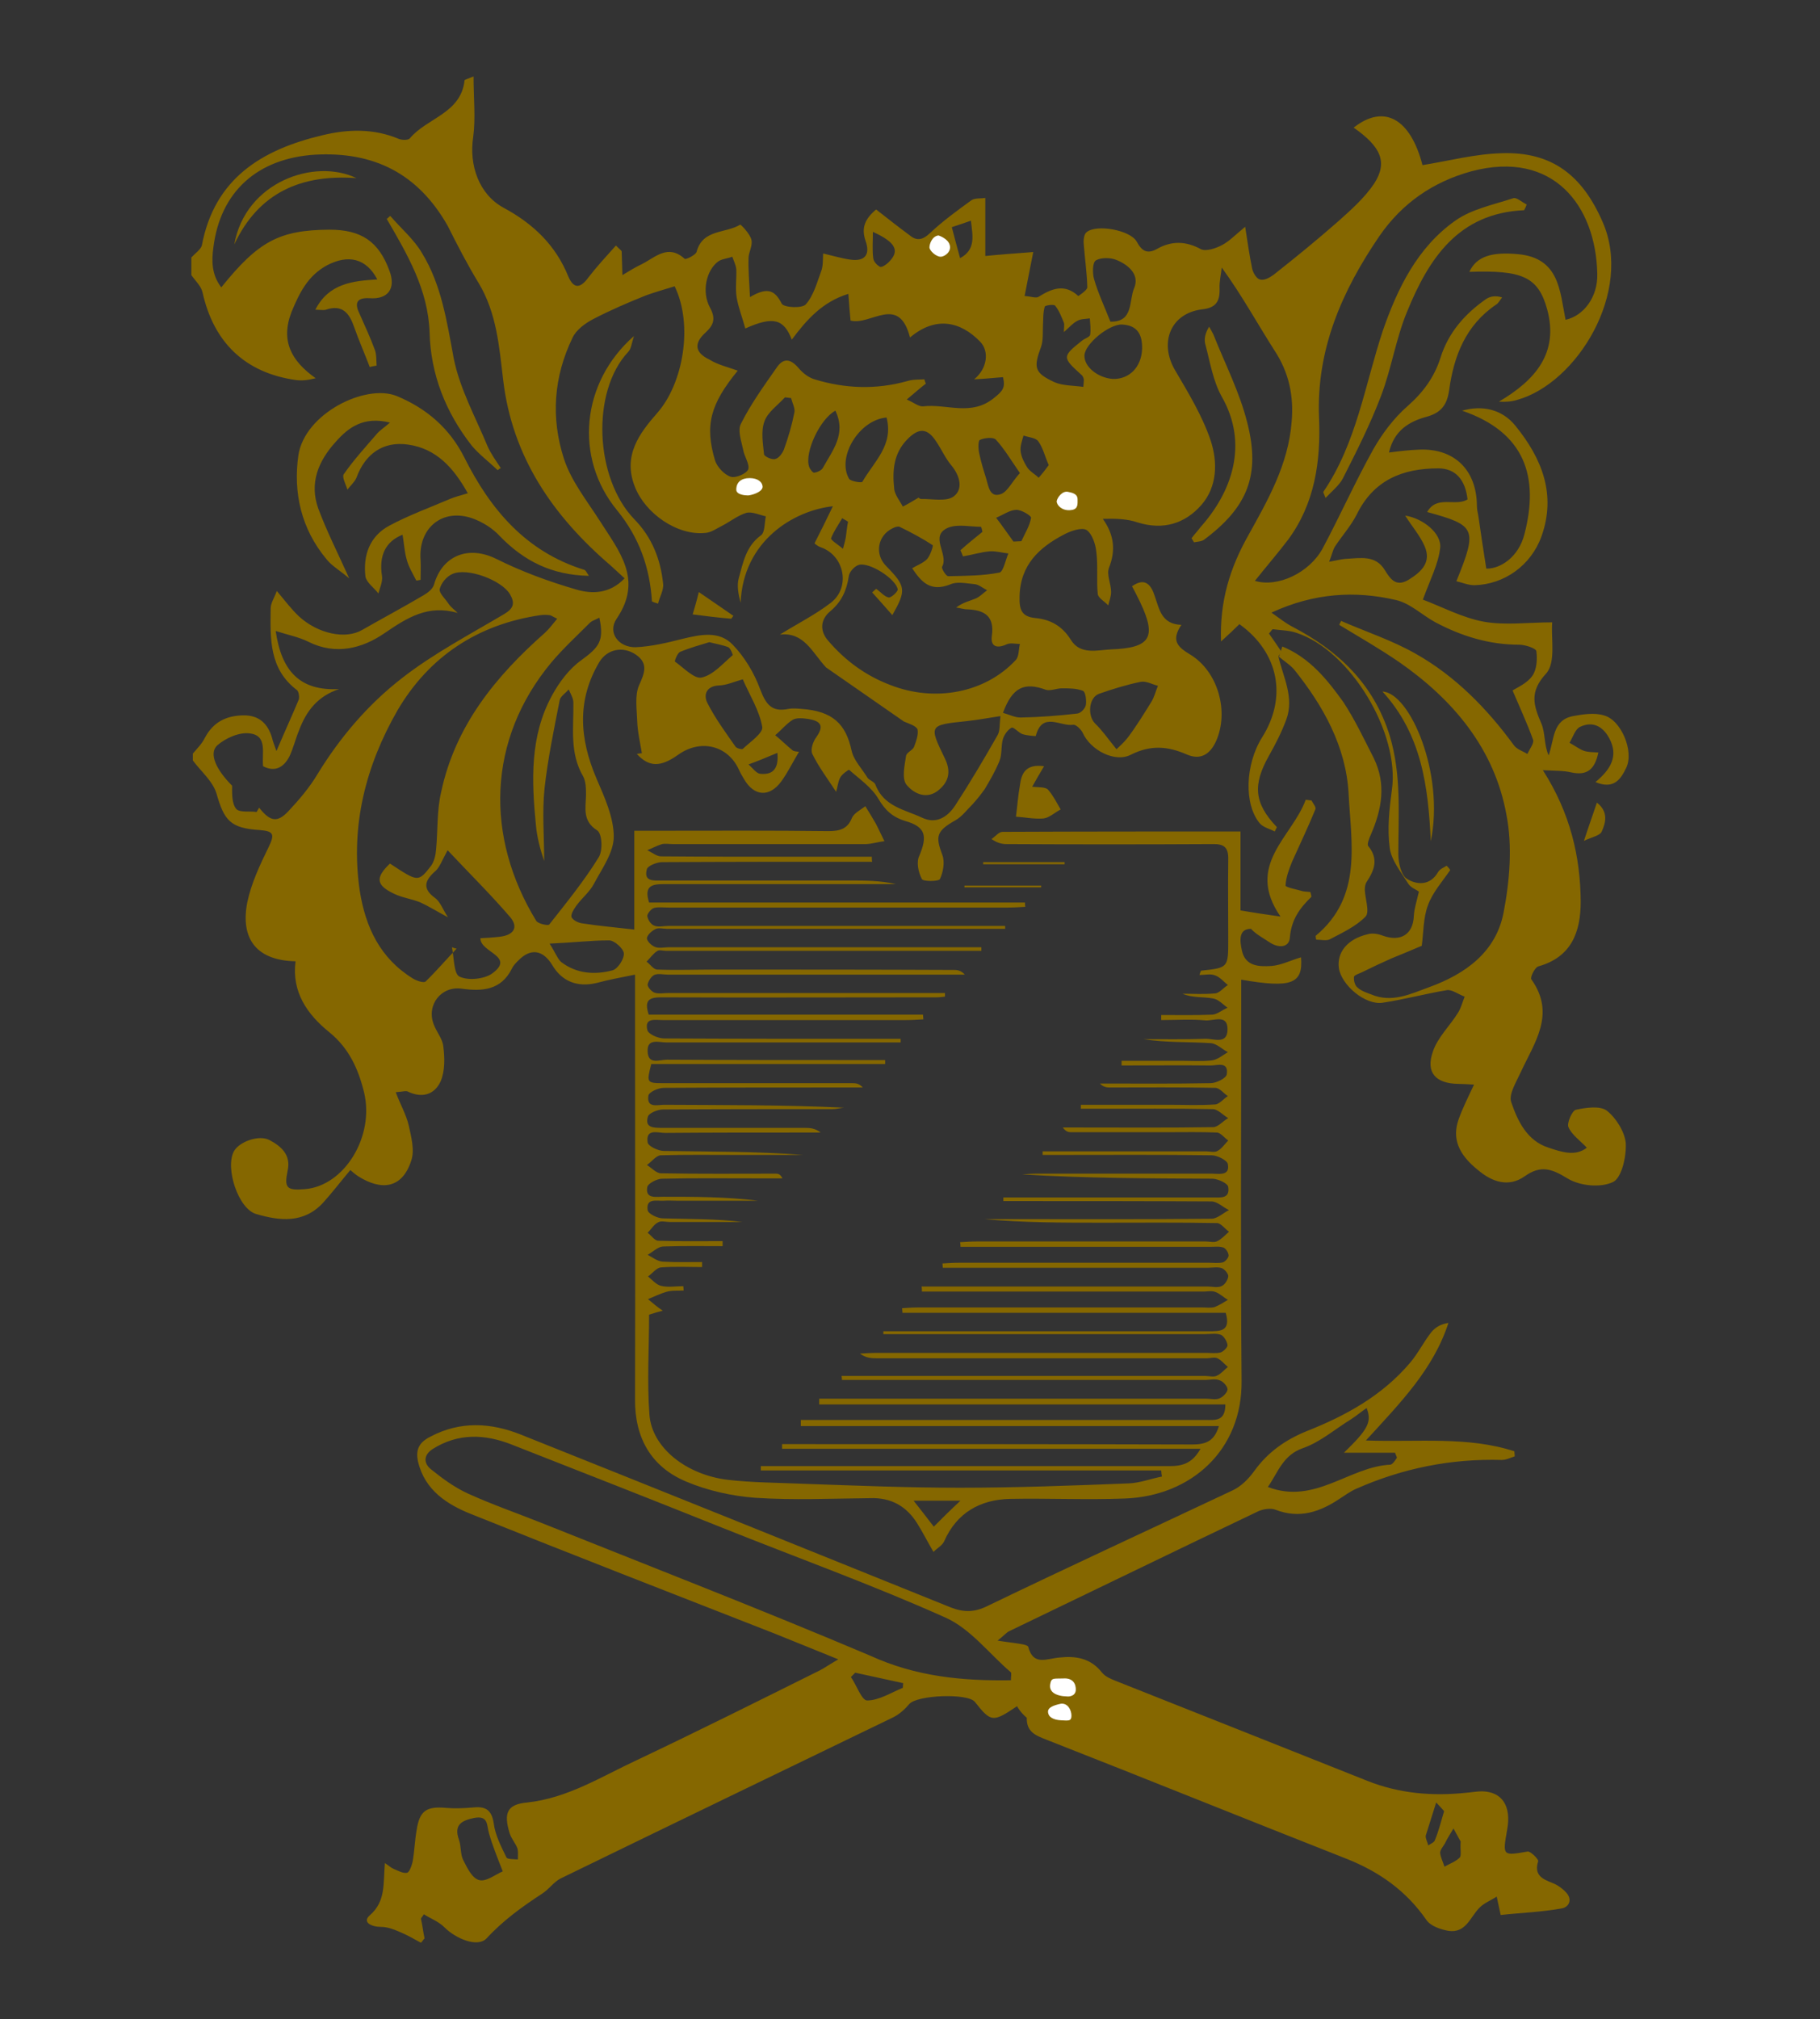 <?xml version="1.0" encoding="utf-8"?>
<!-- Generator: Adobe Illustrator 26.3.1, SVG Export Plug-In . SVG Version: 6.00 Build 0)  -->
<svg version="1.1" id="レイヤー_1" xmlns="http://www.w3.org/2000/svg" xmlns:xlink="http://www.w3.org/1999/xlink" x="0px"
	 y="0px" viewBox="0 0 505 560" style="enable-background:new 0 0 505 560;" xml:space="preserve">
<rect x="0" y="0" width="505" height="560" fill="#333333" stroke="none"/>
<style type="text/css">
	.st0{display:none;}
	.st1{display:inline;}
	.st2{fill-rule:evenodd;clip-rule:evenodd;fill:#D71718;}
	.st3{fill:#D71718;}
	.st4{fill:#E60012;}
	.st5{fill:#856700;}
	.st6{fill:#FFFFFF;}
</style>
<g id="レイヤー_2_00000138559140722189148220000016163871111941229706_" class="st0">
	<g class="st1">
		<path class="st2" d="M406.5,207.6c-0.6-0.3-1.1-0.5-1.6-0.8c-1.2-0.7-1.4-2.1-1.8-3.2c-0.2-0.5-0.3-1.1-0.4-1.6
			c0.7-0.8,1.5-0.6,2.4-0.4c0.6,0.1,1.2,0.4,1.8,0.5c0.5,0.1,1,0.1,1.4,0.2c0.2-0.6,0.4-1.1,0.6-1.6c0.4-0.8,1-1.1,1.8-0.7
			c1.4,0.8,2.8,1.6,2.7,3.7c1.9,0.5,3.8,1.1,5.8,1.5c1.3,0.3,2.6,1,3.5,1.9c0.6,0.5,0.7,1.3,0.4,2c-0.3,0.6-1,1-1.7,0.9
			c-2.3-0.1-4.6-0.6-6.9-1.3c-0.5-0.1-1-0.2-1.4-0.3c-1.3-0.2-1.7,1.9-1.9,3.5c1.8,0.2,3.5,0.4,5.3,0.6c0.5,0,1,0.1,1.4,0.3
			c2,0.9,3.9,2.3,5.4,3.9c1.1,1.3,1.9,2.9,2.4,4.5c0.3,0.8,0.4,1.7,0.7,2.5c0.9,2.9,0.4,5.8-0.4,8.7c-0.1,0.6-0.3,1.1-0.5,1.7
			c-0.3,1.1-0.8,2-1.9,2.2c-1.1,0-2.1-0.6-2.6-1.5c-0.3-0.4-0.5-0.9-0.7-1.4c-0.3-0.6-0.2-1.3,0.2-1.8c2.6-3.6,2.3-7.4,0.8-11.3
			c-0.2-0.4-0.4-0.9-0.8-1.2c-0.9-1.1-1.5-1.1-2.5,0c-0.3,0.3-0.5,0.7-0.7,1.1c-2,3.4-5,5.9-8,8.3c-1.2,0.9-1.8,2.3-1.7,3.7
			c0.1,0.8,0,1.9-0.8,2.2s-1.5-0.5-2.1-1.1c-1-1.1-1-1.1-2.4-0.5c-1.2,0.4-2.4,0.8-3.6,1.1c-0.6,0.1-1.3,0.1-1.9,0.4
			c-0.6,0.2-1.3,0.1-1.8-0.2c-2-1.1-3.8-3.1-3.5-5.9c-0.1-1.4,0.1-2.7,0.5-4c0.2-0.5,0.5-0.9,0.8-1.4c1.5-1.8,3-3.7,4.7-5.4
			c1.2-1.1,2.5-1.9,3.8-2.6c1.2-0.6,2.5-1.1,3.8-1.6c0.5-0.1,0.8-0.6,0.8-1.1C406.1,210.9,406.4,208.3,406.5,207.6 M404.3,218.4
			c-5,2.2-9.5,6.4-9.2,11.3c0.6,0,1.1,0,1.7-0.1c1.4-0.4,2.7-0.7,4.1-1.2c0.6-0.3,1.2-0.7,1.7-1.1c0.7-0.4,1.1-1.1,1.1-1.9
			c0.1-1.6,0.4-3.2,0.6-4.8C404.3,219.9,404.3,219.2,404.3,218.4L404.3,218.4z M408.8,221.5l0.4,0.2c1.4-1.5,2.7-3.1,3.8-4.9
			c-0.9-0.4-1.9-0.4-2.9,0c-0.3,0.2-0.5,0.5-0.6,0.8C409.2,218.8,409,220.1,408.8,221.5L408.8,221.5z M448.5,215.4
			c-1.4-1.3-1.5-2.9-1.6-4.6c-0.1-1.5,0.7-2.2,2.1-1.9c0.6,0.1,1.2,0.3,1.8,0.5c2,0.7,4,1.1,5.8,2.4c2.2,1.5,4,3.6,5.2,6
			c0.4,0.9,0.2,1.9-0.5,2.6c-0.5,0.6-1.1,1.1-1.7,1.5c-0.8,0.5-1.5,1-2.3,1.4c-0.2,0.1-0.5,0.3-0.8,0.3l-3.4,1.1
			c0.5,0.4,0.9,0.7,1.2,0.9c2.5,1.5,4.5,3.6,6,6.1c1.2,2,1.4,4.5,0.5,6.7c-0.6,1.9-1.8,3.6-3.5,4.7c-0.5,0.3-0.9,0.6-1.2,1.1
			c-0.6,0.9-1.7,1.3-2.7,1.1c-0.3-0.1-0.7-0.1-1,0c-2.3,0.9-4.7,1.2-7.2,0.9c-2.1-0.2-4.1-0.8-5.4-2.7c-0.8-1.2-1.1-2.6-0.8-4
			c0.8-5.4,7.7-7.6,11.7-4.6c0.8,0.7,1.5,1.5,2.1,2.4c0.2,0.3,0.4,0.7,0.6,1c0.2,0.4,0.6,0.6,1,0.4c0.1,0,0.2-0.1,0.2-0.1
			c1.4-0.8,2.5-2.2,2.9-3.8c0.3-0.7,0-1.5-0.6-2c-0.9-0.8-1.8-1.5-2.8-2.1c-2.7-1.9-5.9-2.9-9.2-2.8c-0.9,0-1.7,0-2.6,0.1
			c-0.7,0.1-1.4-0.4-1.6-1.1c-0.3-1.1-0.4-2.3-0.4-3.4c0-0.8,0.5-1.1,1.4-1.2c2-0.3,4-0.5,5.9-1c1.6-0.4,3.2-0.9,4.8-1.5
			c1.2-0.6,2.4-1.3,3.5-2.1C454.4,216,451.4,215.1,448.5,215.4 M450,240.8c-1.6-3.1-6.2-2.2-7.8-0.3c-0.2,0.3-0.4,0.6-0.4,1
			c0,0.1,0.5,0.3,0.8,0.4c2.2,0.3,4.5,0,6.6-0.6C449.6,241.1,449.8,241,450,240.8L450,240.8z M67.1,230.6c6.5-1.4,11.1,1,14.8,5.9
			l0.9,1.2c1.4,1.8,1.2,2.7,0.3,4.1c-2.2,0.1-4.3-1.1-5.2-3.1c-0.1-0.1-0.1-0.3-0.2-0.5c-1.3-2.8-4.4-4.2-7.3-3.2l-1.6,0.4
			c0,0.6,0.1,1.2,0.1,1.7c0.7,3.5,0,7-0.9,10.4c-0.2,0.6-0.4,1.3-0.7,1.9c-1.1,2.5-3.2,3.4-5.8,3.3c-0.2,0-0.3,0-0.5,0
			c-3.2-1.3-6-3-6.9-6.7c-0.3-1.9-0.1-3.9,0.8-5.7c0.5-1.2,1-2.3,1.7-3.4c1-1.7,2.5-3.1,4.3-3.8l1.5-0.7c0-2.7-0.9-5.4-2.6-7.5
			c-0.9,0.5-1.8,0.9-2.7,1.5c-0.8,0.6-1.9,0.5-2.6-0.3c-0.8-0.8-1.5-1.5-2.3-2.2c-0.1-1,0.6-1.2,1.3-1.6c1.2-0.7,2.3-1.4,3.5-2.2
			c0.7-0.3,0.9-1.1,0.6-1.8v-0.1c-0.3-0.6-0.6-1.2-0.9-1.8c-0.6-1.2,0-2.2,1.3-2c0.6,0,1.1,0.2,1.6,0.2c0.7,0,1.3,0.3,1.7,0.9
			c0.3,0.6,1,0.9,1.6,0.7c0.1-0.1,0.3-0.1,0.4-0.3c1.4-0.8,3.2-1.1,4.8-0.8c1.5,0,2.7,1.2,2.8,2.7c0,1.1-0.6,1.8-1.7,1.8
			c-1.5,0.1-3,0.5-4.2,1.3c-0.7,0.3-0.8,0.8-0.5,1.5c0.7,1.9,1.4,3.8,2,5.6C66.7,229.1,66.9,229.8,67.1,230.6 M63.6,237.7
			c-0.5,0.2-0.9,0.5-1.3,0.8c-1.5,1.4-2.7,3.1-3.4,5c-0.6,1.1-0.7,2.4-0.4,3.6c0.3,0.7,0.5,1.5,1.4,1.8c0.9,0.2,1.6-0.5,2.2-1
			c0.3-0.3,0.4-0.6,0.6-1c0.4-0.8,0.6-1.7,0.9-2.5C64.2,242.2,64.2,239.9,63.6,237.7L63.6,237.7L63.6,237.7z M340.9,217.4
			c-0.6,0.5-1.3,1-1.9,1.5c-1.6,1.4-2.9,1.7-4.6-0.3c-0.7-0.7-1.1-1.6-1.2-2.5c0.4-0.3,0.8-0.6,1.2-0.9c0.8-0.5,1.5-1,2.3-1.6
			c1.3-1,2.6-2.1,4-2.9c0.9-0.6,1.4-1.5,1.4-2.6c0.2-2.3,0.4-4.6,0.6-6.8c0-0.5,0.1-1,0.3-1.4c0.5-1.8,1.6-2.3,3.2-1.4
			c1.9,0.9,2.4,2.3,1.7,4.3c-0.4,1.3-0.6,2.6-0.7,3.9c0,0.3,0.2,0.6,0.4,0.9c2.2-0.6,4.6-0.8,6.9-0.4c3.5,0.8,6.1,3.8,6.5,7.4
			c0.2,3.5-1.2,6.9-3.7,9.4c-0.8,0.8-2.1,1-3.2,0.4c-0.9-0.4-1.7-1.1-2.2-2c-0.4-0.4-0.3-1,0.1-1.4c0,0,0.1-0.1,0.2-0.1
			c2.1-1.5,3.4-3.7,3.9-6.2c0.1-0.3,0.1-0.7,0.1-1c0-1.4-0.4-1.8-1.7-2c-1.4-0.2-2.7-0.1-4,0.4c-0.7,0.2-1.4,0.5-2.1,0.7
			c-2,0.8-2,0.8-2,2.9c0,2.4,0,4.8,0,7.2c0,0.9,0,1.9-1,2.2c-0.9,0.3-1.9-0.1-2.4-1c-1.1-1.6-1.8-3.5-1.9-5.4c0-0.3,0-0.7,0-1
			L340.9,217.4 M145.1,214.6c0-3.8,0.4-7.6,1.3-11.2c0.5-1.8,1.2-3.5,2-5.1c0.3-0.8,1.1-1.2,1.9-1c0.5,0.1,1.1,0.1,1.6,0.2
			c1.1,0.2,1.9,1.3,1.7,2.4c0,0.2-0.1,0.5-0.2,0.7c-2.5,4.4-3.2,9.1-3.1,14.1c0,2.2,0.4,4.4,1.2,6.4c0.2,0.5,0.4,0.9,0.7,1.3
			c0.6,1,1.8,1.3,2.9,0.8c1.9-0.6,3.9-5.4,5-7.2c1-0.7,2.3-0.5,3,0.5c0.2,0.3,0.4,0.8,0.4,1.2c0,0.8-0.2,1.5-0.6,2.2
			c-0.9,3.1-4.2,7.2-6.5,8.2c-1,0.6-2.2,0.7-3.2,0.2c-3.6-1.7-6.4-4.2-7.1-8.4C145.6,218.1,145.4,216.4,145.1,214.6 M272.2,208.4
			l6.8-12.5c2.2-3.9,4.3-7.9,6.4-11.9c0.5-1.2,0.9-2.5,1.3-3.8c0.3-1.4,1.7-2.2,3.1-1.9c0.4,0.1,0.8,0.3,1.1,0.5
			c2.1,1.2,2.9,3.9,1.7,6.1c0,0.1-0.1,0.1-0.1,0.2c-2,3.7-4.1,7.2-6,10.9s-3.8,7.4-5.7,11.1c-0.7,1.4-1.4,2.8-2.2,4.1
			c-0.3,0.6-0.4,1.2-0.7,1.8c-0.5,1.4-1.2,2.8-2,4.1c-1.3,1.9-3.5,1.6-4.5-0.5S270.4,212.6,272.2,208.4 M114.7,227.6
			c-1.2,2.3-3.1,4.3-5.4,5.5c-0.9,0.4-2,0.1-2.7-0.6c-3.4-3-6.2-6.6-8.2-10.7c-0.6-1.4-1-2.9-1.3-4.5c-0.3-1-0.4-2-0.8-2.9
			c-0.5-1.1,0-2.4,1.1-2.9c0.3-0.1,0.6-0.2,1-0.2c1.2,0,2.2,0.6,3,1.4c0.3,0.3,0.5,0.8,0.5,1.2c0,2.6,0.6,5.1,1.7,7.5
			c0.7,1.9,2,3.5,3.7,4.6c0.5,0.4,1.2,0.4,1.7,0.1c0.6-0.3,1.3-0.6,2-0.8c2-0.6,2.7-0.2,3.4,1.6
			C114.6,227.3,114.6,227.5,114.7,227.6 M187.1,221.8c-2-0.6-2.9-2-4.1-3.2c-0.4-0.4-0.5-1.3-0.6-2c-0.2-1-0.3-2-0.4-2.9
			c-0.1-1.3,0-2.6,0-4c0-1.9,0.1-3.7,0.2-5.6v-0.8c-0.1-1.2,0.7-2.3,1.9-2.4c0.1,0,0.1,0,0.2,0c1.9-0.1,3.5,1.3,3.6,3.1
			c0,0.1,0,0.1,0,0.1c-0.1,2.6-0.3,5.1-0.3,7.6c0.1,0.8,0.2,1.7,0.4,2.5c0.8-0.3,1.4-0.6,2-0.8c0.8-0.3,1.6-0.4,2.4-0.5
			c1.3,0,2.4,1.1,2.4,2.4c0,0.1,0,0.2,0,0.2c0,0.9-0.7,1.2-1.3,1.6c-1.3,0.9-2.7,1.7-4,2.6C188.6,220.6,187.8,221.2,187.1,221.8
			 M365.5,201.2c1.2,0.5,2.7,1.1,3.4,2.8c0.2,0.6,0.4,1.3,0.6,1.9c1.2,4.2,2.9,8.2,5.1,12c0.6,1,0.7,2.2,0.3,3.2
			c-0.2,0.6-0.6,1.1-1.3,0.7c-0.8-0.3-1.6-0.7-2.4-1.1c-0.3-0.1-0.4-0.5-0.6-0.8c-0.4-0.8-0.7-1.6-1.1-2.4c-0.5-1.2-1.1-2.4-1.6-3.6
			c-0.7-1.7-1.4-3.4-2-5.2c-0.7-2-1.4-3.9-2.2-5.9C363.3,201.7,363.8,201.2,365.5,201.2 M213.4,202.6l1.4-0.4
			c1.5-0.6,3.2,0.1,3.9,1.6c0.2,0.6,0.3,1.2,0.2,1.8c-0.3,1.9-0.8,3.7-1.4,5.5c-0.7,2.3-1.5,4.5-2.4,6.7c-0.6,1.6-1.8,1.8-3.1,0.8
			c-0.4-0.3-0.8-0.7-1.1-1.1c-0.7-0.7-1-1.8-0.5-2.7c0.9-2.6,1.7-5.3,2.5-7.9c0.1-0.5,0.2-1,0.2-1.5
			C213.2,204.4,213.3,203.5,213.4,202.6 M127.7,212.7c0.2,2.5,0.4,5.1,0.5,7.6c0,0.6-0.1,1.2-0.4,1.8c-0.4,0.8-0.9,1-1.7,0.6
			s-1.6-0.8-2.3-1.3c-0.8-0.5-1.2-1.3-1.3-2.2c-0.2-2-0.3-4.1-0.6-6.1c-0.1-1.1-0.4-2.3-0.6-3.4c-0.2-1.1-0.1-1.5,0.9-1.9
			c1.6-0.7,3.4-0.3,4.5,1c0.8,0.8,0.5,1.8,0.7,2.6c0.1,0.4,0.1,0.9,0,1.3L127.7,212.7 M80.2,224.5c-0.3,0.1-0.6,0.3-0.9,0.4
			c-1,0.3-2-0.1-2.7-0.8l-1.7-2c-0.9-1.1-0.5-2,0.8-2.5c1.9-0.6,4-0.5,5.8,0.4c1.1,0.3,1.7,1.4,1.5,2.4c-0.1,1.1-0.4,1.5-1.7,1.9
			L80.2,224.5L80.2,224.5 M385.9,208c-1.7,0.1-2.7-0.4-3.2-1.6c-0.7-1-1.1-2.2-1.3-3.4c0-0.7-0.1-1.5,0.6-1.8
			c0.8-0.5,1.8-0.4,2.5,0.3c0.6,0.6,1.5,0.8,2,1.7c0.3,0.5,0.4,1.1,0.3,1.6C386.4,205.8,386.2,206.9,385.9,208 M379.5,209.3
			c-1.7,0.1-3-0.2-3.7-1.9c-0.3-0.7-1-1.3-1-2.2c0-0.7,0.3-1,0.9-1.1c1.2-0.1,2.4,0.3,3.4,1.1c0.8,0.6,1.2,1.7,0.8,2.6
			C379.8,208.3,379.6,208.7,379.5,209.3 M306.8,232c0.1-0.1,0.1-0.2,0.2-0.4c0.1-3.5,0.2-7.1,0.3-10.6c0-0.9,0.1-1.9,0.3-2.8
			c0.4-0.9,1.4-1.4,2.4-1.1c0.2,0.1,0.4,0.2,0.5,0.3c1.1,0.6,1.7,1.9,1.4,3.1c-0.6,4.1-0.8,8.3-0.5,12.4c0.1,0.8,0.4,1.6,0.7,2.4
			c0.3,0.9,0.7,1.8-0.2,2.6c-0.8,0.8-2,1.1-3,0.6c-1.4-0.6-2.8-0.9-4.3-0.9c-4.3-0.6-5.6-0.3-9.9-0.4c-2.9,0-3.6-0.6-4-3.4
			c-0.1-0.6,0-1.1,0.1-1.7c0.1-0.8,0.9-1.4,1.7-1.2l0,0c3.6,0.9,4.2,0.4,7.9,0.8C302.4,231.9,304.6,231.9,306.8,232 M243.8,189.5
			c0.4,2.2,0.8,4.1,1,6c0.4,1.3,0.2,2.6-0.5,3.7c-0.7,1-2.1,1.2-3.1,0.5c-0.2-0.1-0.4-0.3-0.5-0.5c-0.5-0.8-0.9-1.7-0.9-2.6
			c0-1.9-0.3-3.9-0.8-5.7c-0.2-0.5-0.4-0.9-0.8-1.3c-1.3-1.6-1.6-3.8-0.8-5.7c0.6-1.4,1-1.5,2.5-1.2c1.1,0.2,2.1,0.3,3.2,0.3
			c3.2-0.2,6.3-0.5,9.5-0.7c1.6-0.3,3.3,0,4.7,0.9c0.8,0.6,1.5,1.3,2,2.2c1,1.4-0.3,3.1-1.6,3.2c-0.4,0.1-0.8,0.1-1.2,0.1
			c-3.7-0.5-7.4,0-11.1,0.3C244.8,189.1,244.2,189.3,243.8,189.5 M269.1,220.8l-0.9,8.2l7.5,3.3l-8,1.7l-0.9,8.2l-4.1-7.1l-8,1.7
			l5.5-6.1l-4.1-7.1l7.5,3.4L269.1,220.8"/>
		<path class="st3" d="M441.8,290.5c-2.1,2.2-3.8,4.4-3.8,19.2v25.4h11.6V313c0-11.6,0.4-14.1,1.5-15.1c0.9-0.9,2.1-1.4,3.4-1.3
			c2.9,0.1,5.8,0.5,8.7,1.4l0.2-9.3c-3.5-0.9-7-1.3-10.6-1.3C447.9,287.3,444,288.3,441.8,290.5L441.8,290.5z M127.9,288.6h-12.7
			l-8.5,17.8v-17.8H95.1v46.6h11.6v-19.9l9.5,19.9h12.9l-12.9-24.8L127.9,288.6z M166,288.6h-12.7l-8.5,17.8v-17.8h-11.6v46.6h11.6
			v-19.9l9.5,19.9h12.9l-12.9-24.8L166,288.6z M82.4,291c-2.7-2.4-6.7-3.7-11.7-3.7s-9,1.3-11.7,3.7s-5.2,5.1-5.2,21
			s2.5,18.6,5.2,21s6.7,3.7,11.7,3.7s9-1.3,11.7-3.7s5.2-5.1,5.2-21C87.7,296,85.2,293.3,82.4,291z M74.1,326.5
			c-0.8,0.9-2.1,1.4-3.3,1.3c-1.2,0.1-2.4-0.4-3.2-1.3c-0.7-0.8-2-2.9-2-14.5s1.3-13.8,2-14.5c0.8-0.9,2-1.4,3.2-1.3
			c1.2-0.1,2.5,0.4,3.3,1.3c0.7,0.8,2,2.9,2,14.5S74.7,325.7,74.1,326.5z M42.2,291c-2.7-2.4-6.7-3.7-11.7-3.7s-10,0.7-14.8,2.2
			v56.3h11.6v-9.5c1,0.2,2.1,0.3,3.2,0.3c5,0,9-1.3,11.7-3.7s5.4-5.1,5.4-21C47.7,296,44.9,293.3,42.2,291L42.2,291z M33.9,326.5
			c-0.8,0.9-2.1,1.4-3.3,1.3c-1.1,0-2.1-0.1-3.2-0.2v-31.3c1.1-0.1,2.1-0.2,3.2-0.2c1.3-0.1,2.5,0.4,3.3,1.3
			c0.7,0.8,2.2,2.9,2.2,14.5C36,323.6,34.5,325.7,33.9,326.5L33.9,326.5z M424.4,291c-2.7-2.4-6.7-3.7-11.7-3.7s-9,1.3-11.7,3.7
			s-5.2,5.1-5.2,21s2.5,18.6,5.2,21s6.7,3.7,11.7,3.7s9-1.3,11.7-3.7s5.2-5.1,5.2-21C429.6,296,427.1,293.3,424.4,291z M416,326.5
			c-1.9,1.8-4.8,1.8-6.6,0c-0.7-0.8-2-2.9-2-14.5s1.3-13.8,2-14.5c1.9-1.8,4.8-1.8,6.6,0c0.7,0.8,2,2.9,2,14.5
			S416.7,325.7,416,326.5L416,326.5z M495,291c-2.7-2.4-6.7-3.7-11.7-3.7s-9,1.3-11.7,3.7s-5.2,5.1-5.2,21s2.5,18.6,5.2,21
			s6.7,3.7,11.7,3.7s9-1.3,11.7-3.7s5.2-5.1,5.2-21C500.3,296,497.8,293.3,495,291z M486.7,326.5c-1.9,1.8-4.8,1.8-6.6,0
			c-0.7-0.8-2-2.9-2-14.5s1.3-13.8,2-14.5c1.9-1.8,4.8-1.8,6.6,0c0.7,0.8,2,2.9,2,14.5C488.6,323.6,487.4,325.7,486.7,326.5
			L486.7,326.5z M384.2,291c-2.7-2.4-6.7-3.7-11.7-3.7s-10,0.7-14.8,2.2v56.3h11.6v-9.5c1,0.2,2.1,0.3,3.2,0.3c5,0,9-1.3,11.7-3.7
			s5.4-5.1,5.4-21C389.6,296,386.9,293.3,384.2,291L384.2,291z M375.8,326.5c-0.9,0.9-2.1,1.4-3.3,1.3c-1.1,0-2.1-0.1-3.2-0.2v-31.3
			c1-0.1,2.1-0.2,3.2-0.2c1.3-0.1,2.5,0.4,3.3,1.3c0.6,0.8,2.2,2.9,2.2,14.5C378,323.6,376.5,325.7,375.8,326.5L375.8,326.5
			L375.8,326.5z M344.8,291c-2.7-2.4-6.7-3.7-11.7-3.7s-10,0.7-14.8,2.2v56.3H330v-9.5c1,0.2,2.1,0.3,3.2,0.3c5,0,9-1.3,11.7-3.7
			s5.4-5.1,5.4-21C350.2,296,347.6,293.3,344.8,291L344.8,291z M336.5,326.5c-0.9,0.9-2.1,1.4-3.3,1.3c-1.1,0-2.1-0.1-3.2-0.2v-31.3
			c1-0.1,2.1-0.2,3.2-0.2c1.3-0.1,2.5,0.4,3.3,1.3c0.7,0.8,2.2,2.9,2.2,14.5C338.6,323.6,337.1,325.7,336.5,326.5z M198.8,291
			c-2.8-2.4-6.7-3.7-11.7-3.7c-4.7-0.1-9.3,0.6-13.8,2.2v9.4c4.4-1.7,9.1-2.7,13.8-2.8c1.2-0.1,2.5,0.4,3.3,1.3
			c0.5,0.6,1.2,1.7,1.7,6.2c-2.1,0-4.2,0.2-6.2,0.6c-10.6,1.9-15.7,7.2-15.7,16.7s5.3,15.6,16.9,15.6c5,0,9-1.3,11.7-3.7
			s5.2-5.1,5.2-21S201.6,293.3,198.8,291z M192.4,312.6c0,6.3-0.3,10-1.2,12.1c-0.6,1.9-2.4,3.1-4.3,3.1c-3.2,0-5.1-2-5.1-6.2
			c-0.2-4.1,2.7-7.8,6.8-8.6C189.9,312.8,191.1,312.6,192.4,312.6L192.4,312.6z M305.7,291c-2.7-2.4-6.7-3.7-11.7-3.7
			c-4.7-0.1-9.3,0.6-13.8,2.2v9.4c4.4-1.7,9-2.7,13.8-2.8c1.2-0.1,2.5,0.4,3.3,1.3c0.5,0.6,1.2,1.7,1.7,6.2c-2.1,0-4.2,0.2-6.2,0.6
			c-10.6,1.9-15.7,7.2-15.7,16.7s5.3,15.6,16.9,15.6c5,0,9-1.3,11.7-3.7c2.7-2.4,5.2-5.1,5.2-21S308.4,293.3,305.7,291z
			 M299.3,312.6c0,6.3-0.3,10-1.2,12.1c-0.6,1.9-2.4,3.1-4.3,3.1c-3.2,0-5.1-2-5.1-6.2c-0.2-4.1,2.7-7.8,6.8-8.6
			C296.7,312.8,298,312.6,299.3,312.6L299.3,312.6z M249.6,300.6c0.2-2.7,2.5-4.8,5.3-4.6l0,0c4.7,0.1,9.4,1,13.8,2.8v-9.4
			c-4.4-1.5-9.1-2.2-13.8-2.2c-11.6,0-16.9,5.1-16.9,13.5c0,17.5,23.4,11.2,22.2,25c-0.3,4.2-4.2,7.6-11.6,7.6
			c-2.9,0-5.7-0.3-8.5-1.1v2.2c4.1,1.4,8.3,2.1,12.6,2.1c11.6,0,19-5.1,19-13.6C271.8,305.5,248.7,310.5,249.6,300.6z"/>
		<path class="st3" d="M247,259c-16.9,0-34.5,14.6-34.5,37.9c0,15.4,9.4,28.8,22.2,35.4v-2.2c-7.8-4.9-12.5-13.4-12.7-22.5
			c0-10.6,5.3-19.5,20.1-26.9c8.5-4.2,18-6.9,18-13.2C260.1,262.3,254.4,259,247,259z M231,278.9c-7.3,5.5-11.3,12.1-13.1,21.6h-0.8
			c0-11.6,5.1-20.1,9.3-24.3c3.1-3.1,5.7-4.4,7.4-4.4c1.7,0,2.5,1.1,2.5,2.2C236.3,275.6,234.8,276,231,278.9z"/>
	</g>
</g>
<g id="レイヤー_4" class="st0">
	<g class="st1">
		<path class="st4" d="M169.8,404.4c-0.3-0.7-0.7-1.3-1-2c-0.2-0.4-0.3-0.8-0.6-1.2c0.4-0.1,0.8-0.3,1.1-0.4
			c1.3-0.4,2.2-1.3,2.6-2.5c0.3-0.8,0.5-1.7,0.6-2.6c0.1-1,0.2-2.1,0.2-3.1c0-0.5-0.1-1-0.1-1.5c0-0.4-0.1-0.7-0.1-1.1
			c0-6.5,0-12.9,0-19.4c0-0.4,0-0.7,0.1-1.2c0.2-0.1,0.5-0.2,0.7-0.2c1.9,0,3.9,0,5.8,0c0.1,0,0.3,0.1,0.5,0.1
			c0,0.2,0.1,0.5,0.2,0.8c0,0.3,0,0.6,0,0.8c0,7.2,0,14.3,0,21.5c0,1.4,0,2.8-0.3,4.2c-0.8,3.7-3,6.2-6.6,7.4c-0.3,0.1-0.8,0-1,0.4
			C171.1,404.4,170.5,404.4,169.8,404.4z"/>
		<path class="st4" d="M434.6,182.6c-1.3,0-2.5-0.1-3.9-0.1c-0.3-1.4-0.1-2.8-0.1-4.2c0.4-0.1,0.8-0.1,1.2-0.1
			c0.9,0,1.9-0.1,2.8-0.1C434.6,179.6,434.6,181.1,434.6,182.6z"/>
		<path class="st4" d="M324.5,304.8c0.3-0.1,0.5-0.2,0.6-0.4c5.1-3.7,10.1-7.7,14.6-12.3c2.6-2.7,5-5.5,6.9-8.8
			c0.6-1,1.1-1.9,1.5-3.1c-0.3-0.4-0.6-0.7-1-1c-1.8-1.9-3-4.1-3.6-6.6c-1.6-7.1,2.9-14.3,10.4-15.7c6.4-1.2,13.2,3,14.9,9.7
			c0.2,0.9,0.4,1.8,0.4,2.6c0.3,4.9-0.6,9.6-2.7,14c-1.4,2.9-3.1,5.6-5,8.2c-2.6,3.3-5.5,6.3-8.6,9.1c-4.6,4.1-9.5,7.8-14.7,11.2
			c-4.1,2.7-8.3,5.3-12.4,7.9c-0.5,0.3-1,0.6-1.5,0.9c-0.1,1-0.1,2-0.2,3c-0.2,3.6-1,7.2-2.3,10.6c-1,2.5-2.3,4.8-3.9,6.8
			c-5,6.2-11.5,8.9-19.4,8.3c-2.1-0.1-4.1-0.4-6.1-1.1c-3-0.9-5.7-2.5-7.9-4.7c-0.7-0.7-1.3-1.5-1.8-2.4c-1-1.9-1.1-3.8-0.2-5.7
			c0.5-1.1,1.3-2.1,2.1-3c1.1-1.2,2.4-2.2,3.8-3.1c4.6-3.1,9.1-6.2,13.6-9.3c1.6-1.1,1.4-0.7,1.4-2.6c0-13.6,0-27.2,0-40.9
			c0-0.5,0.1-1-0.1-1.5c-0.5-0.1-0.8,0.2-1.2,0.3c-3,1.4-6,2.8-9,4.1c-3.5,1.5-7,2.8-10.6,3.9c-0.4,0.1-0.9,0.3-1.3,0.4
			c-0.3,0.6-0.2,1.2-0.2,1.7c0,7.3,0,14.5,0,21.8c0,0.7,0,1.3-0.2,2c-0.5,2.4-2.5,4-4.9,4.1c-0.2,0-0.5,0-0.7,0c-3.3,0-6.6,0-9.9,0
			c-0.7,0-1.4-0.1-2.1-0.3c-2.1-0.6-3.5-2.5-3.6-4.6c0-0.4,0-0.8,0-1.3c0-6,0-12.1,0-18.1c0-0.5,0.1-1-0.2-1.6
			c-0.3,0-0.6-0.1-0.9-0.1c-1.3,0-2.6,0-4-0.1c-10-0.2-19.8-1.5-29.4-4.2c-1.9-0.5-1.5-0.7-2.9,0.8c-3.4,3.9-6.8,7.8-10.4,11.5
			c-3.3,3.3-6.6,6.6-10.3,9.4c-3.5,2.8-7.3,5.1-11.5,6.8c-3.7,1.4-7.6,2.2-11.5,2.5c-2.4,0.2-4.7,0.2-7.1,0
			c-8.9-1.1-16-5.2-20.5-13.1c-2.4-4.2-3.4-8.8-3.1-13.6c0.3-4.9,2-9.4,4.6-13.5c2.8-4.3,6.5-7.8,10.8-10.6
			c5.5-3.6,11.6-5.8,18.1-6.6c4.4-0.6,8.8-0.5,13.2,0c5.7,0.6,11.3,1.7,16.8,3.5c0.7,0.2,1.4,0.5,2.1,0.7c0.6-0.3,0.9-0.8,1.2-1.3
			c12.6-14.7,25.1-29.5,37.7-44.2c0.7-0.8,1.5-1.6,2.3-2.2c1.3-0.9,2.7-1.5,4.3-1.5c5.5,0,10.9,0,16.4,0c0.8,0,1.5,0.1,2.2,0.4
			c1.8,0.8,2.9,2.2,3.1,4.2c0,0.5,0,1,0,1.6c0,15.8,0,31.6,0,47.4c0,0.6,0,1.1,0,1.7c0.5,0.2,0.9,0,1.3-0.2c2.7-1,5.3-2.2,7.9-3.4
			c2.8-1.4,5.5-2.8,8.3-4.2c2-1,4.1-2,6.3-2.4c1-0.2,2-0.4,3.1-0.4c3.5-0.1,7.1,0,10.6,0c1.6,0,3,0.6,4.2,1.8
			c0.8,0.9,1.4,1.9,1.5,3.1c0.1,0.6,0.1,1.2,0.1,1.8c0,13.2,0,26.5,0,39.7C324.3,303.6,324.2,304.2,324.5,304.8z M201.5,275.4
			c-0.2-0.2-0.3-0.2-0.4-0.3c-0.3-0.1-0.5-0.2-0.8-0.3c-2.5-0.9-5-1.5-7.7-1.9c-3.5-0.4-7-0.6-10.6-0.2c-6.1,0.8-11.1,3.6-15,8.4
			c-2.4,3-3.3,6.5-3,10.3c0.1,1.3,0.4,2.6,1.1,3.8c1.6,2.8,3.9,4.4,7.2,4.4c1.8,0,3.5-0.5,5.2-1.2c1.8-0.8,3.4-2,5-3.2
			c1.9-1.5,3.7-3.2,5.4-5c4.3-4.7,8.7-9.4,13-14.2C201.1,275.9,201.3,275.7,201.5,275.4z M259.7,240.2c-0.7,0.3-0.9,0.7-1.2,1
			c-3.1,3.7-6.2,7.4-9.4,11.1c-4.1,4.9-8.2,9.7-12.3,14.6c-0.3,0.4-0.8,0.7-0.8,1.2c2.2,0.9,10.3,2.4,16.4,2.9
			c2.7,0.2,6,0.2,7.2-0.1c0-0.2,0.1-0.3,0.1-0.5C259.7,260.5,259.7,250.5,259.7,240.2z"/>
		<path class="st4" d="M330,230.7c0,8.8-7.1,15.9-16,15.8c-8.7-0.1-15.9-7.1-15.8-16c0-9,7.5-15.9,16-15.8
			C322.9,214.7,330,221.9,330,230.7z"/>
		<path class="st4" d="M148.2,381.7c0.3-0.4,0.7-0.7,1-1c2.9-3.4,5.8-6.8,8.7-10.2c0.2-0.3,0.5-0.6,0.7-0.9s0.5-0.4,0.9-0.4
			c2,0,4,0,5.9,0c0.1,0,0.2,0.1,0.3,0.1c0.3,0.4,0.2,0.9,0.2,1.3c0,3.3,0,6.6,0,9.9c0,5.2,0,10.5,0,15.7c0,0.6,0,1.1,0,1.7
			c-1.2,0.3-2.4,0.1-3.6,0.2c-1.2,0-2.3,0-3.6,0c-0.3-0.5-0.5-0.9-0.8-1.4c-1-1.9-2.2-3.8-3.6-5.4c-1-1.1-2-2.1-3.1-3.1
			c-0.2-0.2-0.5-0.4-0.9-0.6c-0.4,0.4-0.7,0.8-1,1.2c-1.5,1.8-3.2,3.6-5,5.2c-1.5,1.3-3.1,2.5-4.9,3.4c-3.4,1.7-7,2.4-10.8,1.8
			c-0.6-0.1-1.1-0.2-1.6-0.4c-2.4-0.9-3.4-2.8-3.2-5.2c0.1-1.1,0.4-2.1,0.8-3.1c1.5-3.4,3.9-6.1,7.2-7.9c3.4-1.8,6.9-2.6,10.8-2.2
			c1.5,0.1,2.9,0.5,4.3,0.9C147.3,381.4,147.7,381.5,148.2,381.7z M145.3,384.8c-1.5-0.8-2.9-0.9-4.4-0.7c-3.3,0.4-6.1,1.8-8.5,4
			c-0.9,0.8-1.7,1.8-2.2,2.9c-0.4,0.7-0.6,1.5-0.7,2.3c-0.1,2,1.2,3.1,3,2.8c0.8-0.1,1.5-0.4,2.2-0.8c1.6-0.9,3-2,4.3-3.2
			c2.1-2,4-4.2,5.9-6.5C144.9,385.3,145.1,385.1,145.3,384.8z M158.6,388.6c0.1-0.3,0.1-0.6,0.1-0.8c0-3.1,0-6.1-0.1-9.2
			c0-0.1-0.1-0.1-0.2-0.2c-0.9,0.8-1.6,1.9-2.4,2.9c-0.8,1-1.8,1.9-2.5,3.1c0.9,0.7,1.8,1.3,2.6,2
			C156.9,387,157.7,387.8,158.6,388.6z"/>
		<path class="st4" d="M282.1,387c1.2-2.2,2.1-4.1,3.1-6.1c1-1.9,1.9-3.9,2.9-5.8s1.9-3.9,2.9-5.7c1.2-0.3,3-0.3,4.2,0
			c0.1,0.4,0.2,0.8,0.2,1.2c1.1,9.1,2.4,18.1,4.1,27.1c0,0.1,0,0.2-0.1,0.3c-1,0.2-5.8,0.3-7.7,0.1c0-0.2-0.1-0.5-0.2-0.8
			c-0.4-4.7-0.8-9.4-1.2-14.1c0-0.2-0.2-0.5-0.3-0.9c-1,1.9-1.8,3.6-2.7,5.4c-0.9,1.7-1.7,3.5-2.5,5.2s-1.7,3.5-2.5,5.2
			c-0.7,0-1.3,0-2.1,0c-1.3-2.7-2.6-5.5-3.9-8.3c-1.3-2.7-2.6-5.4-3.9-8.1c-0.2,0-0.2,0-0.3,0l-0.1,0.1c0,0.1-0.1,0.3-0.1,0.4
			c-0.5,5.2-1,10.4-1.6,15.7c-0.9,0.4-1.9,0.1-2.8,0.2c-0.9,0-1.9,0.1-2.8-0.1c0-0.2-0.1-0.4,0-0.6c1.4-9.4,2.9-18.7,4.4-28
			c1-0.3,3-0.3,4.6-0.1c1.4,2.8,2.8,5.8,4.2,8.7C279.3,380.9,280.6,383.8,282.1,387z"/>
		<path class="st4" d="M189.8,155.9c0,0.2,0,0.4,0,0.5c-2.5,8.7-5,17.4-7.6,26c-1.1,0.2-4.3,0.2-5.9,0.1c-0.4-0.4-0.4-0.9-0.6-1.4
			c-1.5-5.3-3-10.7-4.6-16c-0.1-0.4-0.3-0.9-0.4-1.3c-0.5,0.1-0.5,0.4-0.5,0.7c-0.7,2.6-1.5,5.2-2.2,7.7c-0.8,3-1.7,6-2.5,9
			c-0.1,0.4-0.3,0.9-0.4,1.4c-2,0.1-3.9,0.1-5.7,0c-0.5-1.1-7.5-25.1-7.8-26.7c0.9-0.3,1.8-0.1,2.7-0.2c0.9,0,1.8-0.1,2.7,0.1
			c0.9,3.4,1.7,6.8,2.6,10.3c0.9,3.4,1.6,6.8,2.6,10.2c0.4-0.4,0.5-0.8,0.6-1.2c1.6-5.8,3.2-11.6,4.8-17.4c0.2-0.6,0.3-1.2,0.5-1.7
			c1.1-0.3,3.9-0.3,5.2,0c1,3.4,1.9,6.8,2.8,10.3c0.9,3.4,1.8,6.9,2.9,10.6c0.8-2,1.1-3.8,1.6-5.5s0.9-3.5,1.4-5.2
			c0.4-1.7,0.9-3.4,1.3-5.1c0.4-1.7,0.9-3.5,1.4-5.1C185.7,155.6,188.7,155.6,189.8,155.9z"/>
		<path class="st4" d="M375.3,182.6c-1.8,0-3.4,0-5.1,0c-0.2,0-0.5,0-0.8-0.1c-0.2-0.6-0.4-1.2-0.5-1.7c-1.4-5.3-2.8-10.5-4.3-15.8
			c-0.1-0.4-0.2-0.9-0.5-1.4c-0.7,1.6-1,3.2-1.5,4.8s-0.9,3.2-1.4,4.8c-0.4,1.5-0.9,3.1-1.3,4.6c-0.5,1.6-0.9,3.2-1.4,4.7
			c-1.2,0.2-4.6,0.2-5.8,0c-0.5-1-7.5-24.9-7.8-26.6c0.5-0.3,1.1-0.2,1.6-0.2c0.6,0,1.2,0,1.8,0c0.6,0,1.1-0.1,1.8,0.2
			c1,3.3,1.8,6.8,2.7,10.2c0.9,3.4,1.8,6.7,2.6,10.1c0.5-0.1,0.5-0.4,0.6-0.7c1-3.8,2.1-7.5,3.1-11.3c0.6-2.4,1.3-4.7,2-7.1
			c0.1-0.4,0.3-0.8,0.4-1.3c1.7-0.1,3.3-0.1,5,0c0.2,0.5,0.3,0.9,0.4,1.4c1.6,5.9,3.2,11.8,4.8,17.7c0.1,0.5,0.3,1,0.4,1.4
			c0.4,0.1,0.4-0.2,0.5-0.4c0.7-2.7,1.3-5.4,2-8.1c0.9-3.5,1.7-7,2.6-10.6c0.1-0.5,0.3-0.9,0.4-1.3c1.2-0.3,4.2-0.3,5.4,0
			c0.2,0.5-0.1,0.9-0.2,1.4c-1.5,4.9-2.9,9.7-4.4,14.6c-0.9,3.1-1.8,6.1-2.8,9.2C375.6,181.5,375.5,182,375.3,182.6z"/>
		<path class="st4" d="M388.2,383.7c-0.1,1.8-0.3,3.5-0.7,5.2c-1.6,5.5-5.3,8.7-10.9,9.8c-2.6,0.5-5.3,0.4-7.8-0.3
			c-4.8-1.2-8-4.2-9.5-9c-1.1-3.6-1.1-7.2-0.1-10.9c1.4-4.9,4.6-8.1,9.6-9.4c3-0.8,6.1-0.8,9.1,0c5.4,1.4,8.6,4.9,9.9,10.3
			C388,380.9,388,382.3,388.2,383.7z M380.6,383.8c0-1.7-0.2-3.2-0.6-4.7s-1-2.9-2-4.2c-0.9-1.1-2-2-3.5-2.3c-2.4-0.5-4.5,0.2-6.1,2
			c-1,1.1-1.6,2.4-2,3.9c-0.9,3.3-0.9,6.6,0,9.9c0.3,1.3,0.9,2.5,1.7,3.5c2.5,3.4,7.5,3.4,10.1,0c0.7-1,1.2-2,1.6-3.1
			C380.4,387.1,380.6,385.4,380.6,383.8z"/>
		<path class="st4" d="M247,368.6c1.8,0.1,3.5,0.3,5.2,0.8c4.3,1.3,7.2,4,8.7,8.2s1.5,8.4,0,12.6c-1.4,4-4.2,6.7-8.3,8
			c-3.6,1.1-7.2,1.1-10.8,0c-4.3-1.3-7.2-4.2-8.6-8.5c-1.2-3.8-1.3-7.6-0.1-11.4c1.5-5,5-8.1,10.1-9.2
			C244.4,368.8,245.7,368.7,247,368.6z M254.2,383.2c-0.1-0.8-0.1-1.7-0.2-2.5c-0.3-1.7-0.8-3.4-1.7-4.9c-2.7-4.4-8.3-4.3-10.9-0.1
			c-0.6,0.9-1,1.8-1.3,2.8c-0.9,3.4-0.9,6.8,0,10.2c0.4,1.3,1,2.5,1.8,3.5c2.5,3.2,7.2,3.2,9.7,0.1c0.7-0.9,1.2-1.8,1.6-2.8
			C254,387.4,254.2,385.4,254.2,383.2z"/>
		<path class="st4" d="M303.1,383.8c0.1-2,0.3-4,1-5.8c1.5-4.4,4.5-7.3,9-8.6c3.3-0.9,6.7-0.9,10,0c4.5,1.3,7.5,4.2,9,8.6
			c1.2,3.7,1.2,7.5,0.1,11.3c-1.6,5.4-5.4,8.5-10.9,9.4c-2.5,0.4-5,0.4-7.4-0.2c-5.7-1.4-9.1-5-10.3-10.7
			C303.3,386.4,303.2,385.1,303.1,383.8z M325.4,383.3c0-2-0.3-4-1-6c-0.5-1.2-1.2-2.4-2.2-3.3c-1.5-1.4-3.3-1.9-5.4-1.5
			c-1.6,0.3-2.8,1.1-3.7,2.4c-1,1.3-1.6,2.8-2,4.3c-0.6,2.4-0.6,4.9-0.2,7.3c0.3,1.9,0.9,3.7,2.1,5.3c2.6,3.5,7.6,3.5,10.1,0
			c0.7-1,1.2-2.1,1.6-3.3C325.2,387,325.4,385.2,325.4,383.3z"/>
		<path class="st4" d="M222.1,369.3c1.3-0.3,3.7-0.3,4.9,0l0.1,0.1v0.1c0,8.9,0,17.9,0,26.8c0,0.4,0,0.8,0,1.3
			c0,0.1-0.1,0.2-0.1,0.3c-1.3,0.2-2.6,0.1-3.9,0.1c-1.8-2-3.7-4-5.5-6s-3.7-4-5.5-6.1c-1.8-2-3.7-4-5.6-6.1
			c-0.3,0.5-0.2,0.9-0.2,1.3c0,5,0,10.1,0,15.1c0,0.5,0,1,0,1.6c-0.9,0.4-1.7,0.2-2.6,0.2c-0.8,0-1.6,0.1-2.4-0.1
			c0-0.4-0.1-0.7-0.1-1c-0.2-7.1-0.1-26.4,0.2-27.7c0.3,0,0.5-0.1,0.8-0.1c1.1,0,2.3,0,3.4,0c0.6,0,1,0.2,1.3,0.6
			c0.1,0.1,0.3,0.3,0.4,0.4c4.5,4.9,8.9,9.7,13.4,14.6c0.4,0.4,0.8,0.9,1.2,1.4c0.4-0.4,0.2-0.8,0.2-1.2c0-4,0-7.9,0-11.9
			c0-0.9,0-1.8,0-2.7C222.1,370.1,222.1,369.7,222.1,369.3z"/>
		<path class="st4" d="M81.6,155.8c0.2,0,0.4-0.1,0.6-0.1c2.2-0.1,16.5,0,17.5,0.1c0.3,0.7,0.1,1.5,0.2,2.2c0,0.7,0,1.4,0,2.1
			c-0.5,0.3-1,0.2-1.5,0.2c-3.2,0-6.4,0-9.6,0c-0.5,0-1,0-1.5,0.1c-0.3,0.8-0.2,1.5-0.2,2.2s0,1.4,0,2.1c0,0.7-0.1,1.4,0.1,2.1
			c0.4,0.4,0.9,0.2,1.4,0.2c2.2,0,4.4,0,6.6,0c0.5,0,0.9,0,1.4,0.1c0.2,1.2,0.1,2.3,0.1,3.4c-0.3,0.4-0.7,0.3-1.1,0.3
			c-2.3,0-4.6,0-6.9,0c-0.5,0-0.9,0-1.4,0.1c-0.1,0.2-0.2,0.4-0.2,0.6c0,2,0,4,0,6.1c0,0.1,0.1,0.2,0.1,0.3c0.4,0.3,1,0.2,1.5,0.2
			c3.3,0,6.7,0,10,0c0.5,0,1-0.1,1.6,0.2c0.2,1.4,0.1,2.9,0,4.2c-0.1,0.1-0.1,0.1-0.2,0.2H100c-0.3,0-0.7,0-1,0
			c-5.7,0-11.5,0-17.2,0c-0.1,0-0.2-0.1-0.3-0.1c-0.1-0.2-0.2-0.4-0.2-0.6c0-0.4,0-0.8,0-1.1c0-7.7,0-15.4,0-23
			C81.4,157.1,81.3,156.5,81.6,155.8z"/>
		<path class="st4" d="M349.2,398c-1.8,0.2-5.5,0.1-6.6-0.1c-0.2-0.5-0.1-1.1-0.1-1.6c0-6.9,0-13.8,0-20.8c0-0.6,0.1-1.1-0.2-1.7
			c-1.3-0.2-2.6,0.1-3.9,0.2s-2.5,0.3-3.8,0.4c-0.3-1-0.3-3.5-0.1-5.1c0.5-0.3,1.1-0.2,1.6-0.2c5.3,0,10.5,0,15.8,0
			c1.4,0,2.8,0,4.2,0c0.4,0,0.8,0.1,1.2,0.1c0.2,1.4,0.2,4.1,0,5.2c-2.5-0.2-5.1-0.7-7.7-0.7c-0.1,0.4-0.2,0.7-0.2,1
			c0,1.2,0,2.4,0,3.5c0,6,0,12,0,17.9C349.4,396.8,349.4,397.4,349.2,398z"/>
		<path class="st4" d="M402.4,172.9c-0.6,0-1.2,0-1.7,0c-3.3,0-6.6,0-9.9,0c-0.5,0-1-0.1-1.6,0.2c-0.2,1.3-0.2,2.5,0.3,3.7
			c0.4,1.2,1.2,2,2.4,2.4c1.3,0.5,2.7,0.5,4,0c0.8-0.3,1.5-0.8,2-1.5c0.2-0.3,0.5-0.7,0.8-1.1c1.1,0.5,2.3,0.9,3.4,1.5
			c-0.4,1.3-1.1,2.3-2.1,3.1c-0.8,0.7-1.8,1.2-2.9,1.5c-2.5,0.7-5,0.7-7.5,0c-2.9-0.9-4.8-2.8-5.4-5.8c-0.1-0.6-0.2-1.2-0.2-1.8
			c0-1.8,0-3.7,0-5.5c0-4.1,2.2-6.9,6.1-7.9c2.3-0.6,4.6-0.6,6.8,0.2c3.2,1.1,5.3,3.7,5.5,7.2C402.5,170.4,402.6,171.6,402.4,172.9z
			 M397.8,170.1c0.2-0.8,0.1-1.4,0-2.1c-0.3-1.4-1.1-2.4-2.6-2.7c-0.7-0.2-1.4-0.2-2.1-0.2c-2.7,0.1-4.1,2.2-3.6,4.9
			c0.1,0,0.2,0.1,0.4,0.1c2.3,0,4.7,0,7.1,0C397.2,170.1,397.5,170.1,397.8,170.1z"/>
		<path class="st4" d="M209.1,172.8c-1.6,0.2-3.1,0.1-4.5,0.1s-2.8,0-4.2,0c-1.5,0-2.9-0.1-4.4,0c-0.2,1.6-0.3,3,0.5,4.4
			c0.5,0.9,1.2,1.5,2.2,1.8c1,0.4,2.1,0.4,3.2,0.2c1.2-0.2,2.2-0.8,2.9-1.8c0.2-0.3,0.4-0.5,0.6-0.9c1.2,0.4,2.4,0.9,3.5,1.5
			c-0.8,2.1-2.2,3.5-4.3,4.3c-1.8,0.7-3.7,0.9-5.6,0.7c-1.1-0.1-2.2-0.3-3.3-0.7c-3-1.2-4.8-3.4-4.9-6.7c-0.1-2.1,0-4.2,0-6.4
			c0-4.2,2.7-6.8,5.9-7.6c2.3-0.6,4.6-0.6,6.8,0.1c3.5,1.1,5.6,3.9,5.7,7.6C209.1,170.6,209.1,171.6,209.1,172.8z M196.1,170
			c1,0.3,1.9,0.2,2.8,0.2s1.8,0,2.7,0c0.9,0,1.9,0.2,2.8-0.2c0.2-0.8,0.1-1.5-0.1-2.3c-0.3-1.1-1-1.9-2.1-2.3
			c-0.8-0.3-1.6-0.4-2.5-0.3c-2.3,0.1-3.6,1.5-3.7,3.8C196,169.2,196.1,169.6,196.1,170z"/>
		<path class="st4" d="M331.4,172.9c-0.6,0-1.1,0.1-1.7,0.1c-3.3,0-6.6,0-9.9,0c-0.5,0-1-0.1-1.6,0.2c-0.2,1.3-0.2,2.6,0.3,3.8
			c0.4,1.1,1.2,1.8,2.2,2.2c1.4,0.5,2.9,0.5,4.3,0c0.8-0.3,1.4-0.8,1.9-1.4c0.2-0.3,0.5-0.7,0.8-1c1.2,0.5,2.3,0.9,3.4,1.5
			c-0.7,1.9-1.9,3.2-3.6,4.1c-1.2,0.6-2.6,0.9-3.9,1c-1.9,0.2-3.7,0-5.4-0.7c-3.2-1.2-5.1-3.7-5.1-7.2c0-1.9,0-3.9,0-5.8
			c-0.1-3.1,1.6-6.6,6-7.7c2.3-0.6,4.7-0.6,7,0.1c3.2,1.1,5.2,3.6,5.5,7C331.6,170.3,331.6,171.5,331.4,172.9z M326.9,170
			c0-0.7,0.1-1.4,0-1.9c-0.2-1.5-1.1-2.5-2.6-2.8c-0.7-0.2-1.5-0.2-2.2-0.2c-2.6,0.2-4,2.2-3.4,4.9c0.1,0,0.2,0.1,0.4,0.1
			c2.3,0,4.7,0,7.1,0C326.3,170.1,326.5,170.1,326.9,170z"/>
		<path class="st4" d="M123.1,180c0.2,0.8,0.1,1.6,0,2.5c-1.1,0.5-2.3,0.4-3.4,0.2c-1.2-0.1-2.2-0.7-2.9-1.9
			c-0.3,0.2-0.6,0.3-0.9,0.5c-2.5,1.5-5.1,1.9-7.9,1.1c-3.6-1-4.3-3.9-4-6.4c0.3-2,1.4-3.5,3.2-4.4c1.4-0.7,3-1.1,4.6-1.2
			c0.9-0.1,1.9-0.1,2.8-0.1c0.5,0,0.9,0,1.5-0.1c0.1-0.3,0.2-0.6,0.2-0.8c0-0.6-0.1-1.2-0.2-1.8c-0.3-1.5-1.3-2.4-2.8-2.6
			c-1.8-0.2-3.3,0.4-4.6,1.7c-0.3,0.3-0.6,0.7-1,1.1c-1.1-0.6-2.2-1.1-3.4-1.7c0.2-0.3,0.2-0.6,0.4-0.8c2.4-3.2,5.7-4.3,9.6-3.8
			c0.3,0,0.6,0.1,0.8,0.2c2.7,0.5,5.1,2.2,5.6,6.2c0.1,0.5,0,1,0,1.6c0,2.4,0,4.7,0,7.1c0,0.3,0,0.7,0,1c0,1.8,0.2,2,2.1,2.3
			C123,179.9,123,179.9,123.1,180z M115.7,173.9c-0.2-0.1-0.3-0.2-0.4-0.2c-1.4-0.1-2.7,0-4.1,0.2c-0.6,0.1-1.2,0.4-1.7,0.7
			c-1.1,0.7-1.3,1.7-1.1,3.1c0.2,1,1,1.7,2.2,1.8c0.9,0.1,1.9,0,2.8-0.2c0.7-0.2,1.3-0.5,1.9-1c0.2-0.2,0.4-0.4,0.4-0.7
			C115.8,176.4,115.9,175.1,115.7,173.9z"/>
		<path class="st4" d="M302.5,182.6c-1.7,0-3.2,0-4.8,0c-0.3,0-0.6,0-0.9-0.1c-2.8-6.6-5.5-13.3-8.2-20c-0.1-0.2-0.1-0.4-0.2-0.7
			c0.2-0.1,0.3-0.1,0.4-0.1c1.7,0,3.4,0,5,0c0.5,0.4,0.6,0.9,0.7,1.4c1.5,4.3,2.9,8.7,4.3,13c0.2,0.6,0.4,1.1,0.6,1.7
			c0.5-0.3,0.5-0.7,0.6-1.1c1.5-4.4,3-8.8,4.4-13.3c0.2-0.5,0.4-1.1,0.5-1.6c1.1-0.2,3.8-0.3,5.7-0.1c0.1,0.5-0.2,0.9-0.3,1.3
			c-2,5-4.1,9.9-6.1,14.9C303.8,179.5,303.2,181,302.5,182.6z"/>
		<path class="st4" d="M187.1,398c-0.2-1.4-0.4-20.4-0.2-27.8c0-0.3,0.1-0.6,0.1-1c0.3,0,0.5-0.1,0.7-0.1c1.9,0,3.9,0,5.8,0
			c0.1,0,0.3,0.1,0.4,0.1c0.2,1.2,0.3,22.9,0.1,27.8c0,0.3-0.1,0.5-0.1,0.8C192.9,398.2,188.8,398.2,187.1,398z"/>
		<path class="st4" d="M258,155.9c1.4-0.3,4-0.2,5.2,0c0.2,1.4,0.1,2.9,0.1,4.3c0,1.5,0,2.9,0,4.4s0,2.9,0,4.4s0,2.9,0,4.4
			s0,2.9,0,4.3c0.5,0.4,1,0.3,1.4,0.3c2.9,0,5.7,0,8.6,0c0.5,0,1-0.1,1.5,0.2c0.3,1.2,0.2,3.3,0,4.3c-0.1,0-0.2,0.1-0.4,0.1
			c-5.3,0-10.6,0-16,0c-0.1,0-0.3-0.1-0.5-0.1c0-0.2-0.1-0.4-0.1-0.7C257.8,179.5,257.9,156.9,258,155.9z"/>
		<path class="st4" d="M132.8,157.9c0.3,1.7-0.1,3.2,0.2,4.8c0.9,0.3,1.8,0.1,2.7,0.2c0.8,0,1.7-0.1,2.6,0.1c0.1,1,0.1,2,0,3.1
			c-0.3,0.1-0.6,0.1-1,0.1c-1.1,0-2.2,0-3.2,0c-0.4,0-0.8,0-1.3,0.1c0,0.4-0.1,0.7-0.1,1c0,2.8,0,5.7,0,8.5c0,0.4,0,0.8,0.1,1.1
			c0.2,1.3,1.1,2.1,2.4,2.2c0.5,0,1,0,1.6,0c0.3,0,0.5,0,0.9,0c0.3,0.9,0.4,1.8,0.5,2.7c-0.3,0.2-0.6,0.3-0.9,0.4
			c-1.8,0.7-3.5,0.9-5.4,0.4c-1.7-0.4-2.9-1.5-3.5-3.1c-0.4-1.2-0.5-2.5-0.5-3.8c0-2.6,0-5.2,0-7.8c0-0.5,0-0.9,0-1.4
			c-0.9-0.6-1.9-0.5-2.8-1c-0.2-0.8-0.1-1.6-0.1-2.5c0.9-0.5,2-0.2,3-0.5c0.1-0.2,0.3-0.5,0.4-0.8c0.3-0.9,0.5-1.9,0.8-2.9
			c0.1-0.3,0.2-0.6,0.3-0.9C130.6,157.9,131.7,157.9,132.8,157.9z"/>
		<path class="st4" d="M407.4,182.5c0-0.4-0.1-0.8-0.1-1.2c-0.1-11.1-0.1-24.1,0.1-25.4c0.9-0.3,3.4-0.4,4.8-0.1
			c0.3,0.5,0.2,1.1,0.2,1.6c0,6.2,0,12.4,0,18.6c0,1.7,0,3.4,0,5.1c0,0.4-0.1,0.8-0.1,1.2C411.3,182.6,409.2,182.7,407.4,182.5z"/>
		<path class="st4" d="M218.9,155.9c0.2,1.2,0.2,23.1,0.1,25.9c0,0.2-0.1,0.4-0.1,0.7c-1.6,0.2-3.2,0.1-4.8,0.1
			c-0.3-0.6-0.2-1.1-0.2-1.6c0-4.4,0-8.8,0-13.3c0-3.5,0-7,0-10.5c0-0.5,0-0.9,0.1-1.3C215.2,155.6,217.5,155.6,218.9,155.9z"/>
		<path class="st4" d="M419.2,155.9c1.3-0.3,3.7-0.3,4.9,0c0,0.3,0.1,0.6,0.1,0.9c0,8.2,0,16.4,0,24.6c0,0.4-0.1,0.7-0.1,1.2
			c-1.7,0.1-3.2,0.1-4.7,0c-0.1-0.1-0.1-0.1-0.2-0.2v-0.1c0-8.5,0-17,0-25.6C419.1,156.4,419.2,156.2,419.2,155.9z"/>
		<path class="st4" d="M226.1,155.8c1.6-0.1,3.2-0.1,4.7,0c0.1,0.2,0.2,0.2,0.2,0.3v0.1c0,0.2,0,0.5,0,0.7c0,8.4,0,16.8,0,25.1
			c0,0.1,0,0.3-0.1,0.4c-0.9,0.3-3.5,0.3-4.9,0.1c0-0.2-0.1-0.5-0.1-0.8C225.8,177.9,225.9,157.1,226.1,155.8z"/>
		<path class="st4" d="M279.5,162.6c1.7-0.1,3.2,0,4.9,0c0.2,1.8,0.1,3.4,0.1,5s0,3.3,0,4.9c0,1.6,0,3.3,0,4.9
			c0,1.6,0.1,3.3-0.1,4.9c-1,0.3-3.6,0.3-5,0.1c0-0.3-0.1-0.6-0.1-0.9C279.2,176.2,279.3,164,279.5,162.6z"/>
		<path class="st4" d="M237.2,186.9c-0.2-0.6-0.2-1.2-0.1-1.8c1-0.3,2-0.7,1.8-2.1c-0.5-0.1-1-0.1-1.5-0.2c-0.3-1-0.3-3-0.1-4.3
			c1-0.3,2.8-0.3,3.9,0c0,1.9,0.2,3.8-0.3,5.7C240.5,186,239.3,186.9,237.2,186.9z"/>
		<path class="st4" d="M283.9,159.7c-1.4,0.2-2.8,0.1-4.1,0.1c-0.3-1.1-0.3-2.8,0-3.9c1.2-0.2,2.9-0.2,4.1,0.1
			C284,157.1,284,158.4,283.9,159.7z"/>
		<path class="st4" d="M391.9,395.3c0,0.5,0.1,0.9,0.1,1.7c-0.5-0.6-0.5-1.5-1.4-1.1c-0.1,0.3-0.2,0.6-0.3,1
			c-0.1-0.1-0.2-0.2-0.2-0.2c0-0.9-0.1-1.8,0-2.7c0.3-0.1,0.5-0.1,0.7-0.1C392.2,393.8,392.4,394,391.9,395.3c0.1-0.3,0.3-0.7-0.1-1
			c-0.3-0.3-0.7-0.2-1.1-0.1c-0.1,0-0.2,0.2-0.2,0.3c0,0.2,0,0.4,0.1,0.7C391.1,395.3,391.5,395.3,391.9,395.3z"/>
		<path class="st4" d="M391.4,392.9c-0.3,0-0.5,0-0.8,0l0,0C390.9,392.9,391.1,392.9,391.4,392.9L391.4,392.9z"/>
		<path class="st4" d="M390.5,398.2c0.2,0,0.3,0,0.5,0l0,0C390.9,398.3,390.7,398.3,390.5,398.2
			C390.6,398.3,390.5,398.3,390.5,398.2z"/>
		<path class="st4" d="M391.9,395.3c-0.4,0-0.8,0-1.3-0.1c0-0.3-0.1-0.5-0.1-0.7c0-0.1,0.1-0.3,0.2-0.3c0.4-0.1,0.7-0.2,1.1,0.1
			C392.2,394.7,392,395,391.9,395.3C391.9,395.4,391.9,395.3,391.9,395.3z"/>
	</g>
</g>
<g id="レイヤー_5" class="st0">
</g>
<g>
	<g id="レイヤー_3">
		<g id="_x35_1R0a6.tif">
			<g>
				<path class="st5" d="M354.7,182c1.3,5.7,4.5,11.4,2.2,17.6c-1.3,3.5-3,6.8-4.8,10c-4.5,8-4.2,13.1,2.2,19.8
					c-0.2,0.4-0.4,0.8-0.6,1.2c-1.3-0.7-3.1-1.1-4.1-2.2c-4.5-5.3-4.1-16.4,0.6-23.9c7-11.1,4.7-23.5-6.3-31.4
					c-1.4,1.4-3,2.9-5.1,4.8c-0.4-11.2,2.5-20.4,7.5-29.3c5.5-9.9,11.2-19.8,12.1-31.7c0.6-7-0.7-13.5-4.7-19.6
					c-4.8-7.5-9.1-15.4-14.7-23.1c-0.2,1.9-0.7,3.9-0.6,5.9c0.1,3.6-1.1,5.3-4.9,5.7c-8.7,1.1-11.9,9.2-7.5,16.8
					c3.7,6.3,7.6,12.7,9.9,19.5c2,6,1.9,12.9-2.6,18s-10.5,7-17.6,4.8c-2.9-1-6.1-1.1-9.7-1c3.2,4.5,3.6,8.8,1.7,13.6
					c-0.7,1.9,0.6,4.4,0.6,6.7c0,1.2-0.5,2.5-0.8,3.7c-1-1.1-2.7-2-2.9-3.1c-0.4-3.9,0.1-7.9-0.4-11.7c-0.2-2.2-1.2-5.1-2.7-6.1
					c-1.3-0.8-4.3,0.2-6.2,1.2c-6.9,3.6-12.2,8.4-12.4,17.2c-0.1,3.6,0.5,5.6,4.3,6c4.3,0.4,7.5,2.2,9.9,6c2.6,4.3,7.3,2.9,11.2,2.7
					c10.9-0.4,12.7-3.3,8.1-13c-0.7-1.4-1.4-2.9-2.3-4.5c3.8-2.7,5.4-0.1,6.3,2.7c1.3,3.6,1.8,7.8,7.4,8c-2.9,4.3-1.1,6.1,2.4,8.2
					c7.8,4.7,10.9,15.9,7.2,24.1c-1.7,3.7-4.4,5.3-8.2,3.6c-5.3-2.3-10-2.6-15.4,0.1c-4.4,2.3-11.2-1.2-13.4-6.1
					c-0.5-1-1.9-2.3-2.6-2.2c-3.5,0.6-8.6-3.8-10.4,3.1c0,0.1-2.5-0.1-3.7-0.5c-1.1-0.4-2.4-2-3-1.8c-1.1,0.6-2,1.9-2.4,3.1
					c-0.6,2-0.2,4.3-1,6.2c-1.1,2.7-2.6,5.3-4.1,7.8c-1,1.4-2.2,2.9-3.3,4.1c-1.6,1.6-3,3.5-4.8,4.5c-5.3,3-5.6,4.4-3.6,9.7
					c0.7,1.9,0.2,4.7-0.7,6.6c-0.4,0.7-4.7,0.7-5,0c-1-1.9-1.6-4.7-0.7-6.5c2.3-5.5,1.7-8-3.9-9.6c-3.6-1.1-5.6-3-7.5-6.2
					s-5.3-5.5-8.1-8c-0.1-0.1-2,1.2-2.5,2.2c-0.6,1.2-0.7,2.6-1.1,3.9c-2.5-3.8-4.9-7-6.6-10.5c-0.6-1.2,0.2-3.5,1.2-4.8
					c2.3-3.3,0.7-4.4-2.3-4.9c-1.4-0.2-3.2-0.4-4.3,0.2c-1.8,1.1-3.2,2.9-4.9,4.3c1.6,1.3,3,2.7,4.7,4.1c0.4,0.4,1.1,0.4,1.9,0.5
					c-1.8,3-3.1,5.7-4.9,8.2c-3.3,4.5-7.6,4.2-10.4-0.7c-0.5-0.8-1-1.7-1.4-2.6c-3.1-6.7-10.6-8.5-16.8-4.1
					c-4.9,3.5-8.1,3.5-11.5-0.2c0.5-0.1,1-0.2,1.4-0.2c-0.5-3-1.2-6-1.3-9c-0.1-3.2-0.7-7,0.5-9.8c1.6-3.5,2.6-6.1-0.8-8.5
					c-3.6-2.5-8-1.6-10.2,2c-6.3,10.6-5.5,21.3-0.8,32.3c2.2,5.1,4.8,10.8,4.8,16.1c0,4.4-3.2,8.8-5.5,13.1
					c-1.2,2.3-3.3,3.9-4.9,6.1c-0.7,1-1.6,2.4-1.3,3.2c0.4,0.8,1.9,1.6,3.1,1.7c4.5,0.7,9.1,1.1,14.3,1.7c0-3.8,0-8.4,0-12.8
					c0-4.5,0-9.1,0-14.6c1.9,0,3.7,0,5.4,0c16.1,0,32.4-0.1,48.5,0.1c3.1,0,5.3-0.6,6.5-3.7c0.6-1.3,2.4-2.2,3.7-3.2
					c1,1.6,2,3.2,2.9,4.8c0.7,1.3,1.3,2.7,2.4,4.9c-1.9,0.2-3.6,0.8-5.3,0.8c-17.8,0-35.6,0-53.4,0c-1,0-2-0.2-3,0
					c-1.4,0.4-2.6,1.1-4.1,1.7c1.3,0.6,2.6,1.7,3.8,1.7c11.9,0.1,23.9,0.1,35.7,0.1c7.6,0,15.2,0,22.8,0c0,0.5,0,1,0.1,1.4
					c-1.7,0-3.2,0-4.9,0c-17.8,0-35.6,0-53.4,0.1c-1.4,0-3.9,1-4.2,1.9c-1,3.6,1.9,3.2,4.3,3.2c17.3,0,34.7,0,52,0
					c4.2,0,8.5,0,12.8,1c-1.6,0-3.1,0-4.7,0c-20,0-39.9,0-59.7,0c-3.2,0-5.6,0.4-4.1,5.1c34.7,0,69.5,0,104.3,0c0,0.4,0,0.8,0.1,1.2
					c-1.7,0.1-3.2,0.2-4.9,0.2c-31.4,0-62.7,0-94.2,0c-1.3,0-2.7-0.2-3.9,0.1c-0.8,0.2-1.9,1.6-1.9,2.2c0.1,1,1,2.4,1.9,2.7
					c1.1,0.5,2.5,0.1,3.8,0.1c29.6,0,59.1,0,88.8,0c1.6,0,3.2,0,4.8,0c0,0.2,0,0.6,0,0.8c-1.7,0-3.3,0-5,0c-29.6,0-59.1,0-88.8,0
					c-1.2,0-2.4-0.4-3.3,0.1c-1,0.5-2.2,1.6-2.3,2.5c0,0.8,1.2,2,2.2,2.4c1.2,0.5,2.6,0.1,3.9,0.1c27.1,0,54.2,0,81.4,0
					c1.8,0,3.5,0,5.3,0c0,0.4,0,0.6,0,1c-1.8,0-3.5,0-5.3,0c-27.5,0-54.8,0-82.3,0c-0.8,0-1.8-0.4-2.4,0.1c-1.1,0.7-1.9,1.9-2.9,2.9
					c1,0.7,1.9,2.2,3,2.2c5.4,0.2,10.8,0,16.1,0c22.1,0,44.1,0,66.2,0.1c1.1,0,2,0.2,3,1.3c-1.7,0-3.3,0-5,0c-25.8,0-51.6,0-77.4,0
					c-1.3,0-2.7-0.4-3.8,0.1c-0.8,0.4-1.7,1.8-1.8,2.7c0,0.7,1.1,1.9,1.9,2.2c1.2,0.4,2.6,0.1,3.9,0.1c24.4,0,48.6,0,73,0
					c1.2,0,2.5,0,3.7,0c0,0.4,0,0.6,0,1c-0.8,0.1-1.6,0.2-2.4,0.2c-25.5,0-51,0.1-76.5,0c-3.5,0-4.5,1.1-3.3,4.8
					c25.3,0,50.8,0,76.1,0c0,0.5,0.1,0.8,0.1,1.3c-1.6,0.1-3.1,0.2-4.8,0.2c-22.6,0-45,0-67.6,0c-2,0-5-0.7-4.2,2.7
					c0.2,1.2,3,2.4,4.7,2.4c20.1,0.1,40.1,0.1,60.3,0.1c1.8,0,3.5,0,5.3,0c0,0.4,0,0.6,0,1c-2.4,0-4.8,0-7.3,0
					c-19.2,0-38.6,0-57.8,0c-2,0-5.3-1.2-5.1,2.5c0.1,3.8,3.3,2.3,5.3,2.3c18.6,0.1,37.3,0.1,55.9,0.1c1.6,0,3.1,0,4.7,0
					c0,0.4,0,0.7,0,1.1c-21.7,0-43.4,0-64.9,0c-1.3,5.1-1.3,5.3,3.2,5.3c17.4,0,35,0,52.5,0c1.1,0,2,0.1,3,1.2c-1.6,0-3.1,0-4.7,0
					c-16.8,0-33.7,0-50.5,0.1c-1.6,0-4.2,1.2-4.3,2.2c-0.5,3.5,2.5,2.5,4.4,2.5c16.6,0.1,33.2,0,49.9,0.8c-1.1,0.1-2.2,0.4-3.2,0.4
					c-15.7,0-31.4,0-47.1,0.1c-1.4,0-3.8,1-4.1,1.9c-1,3.1,1.4,3.2,3.7,3.2c13.3,0,26.5,0,39.7,0c1.6,0,3,0.1,4.5,1.3
					c-2.3,0-4.7,0-6.9,0c-12.1,0-24.1,0-36.3,0.1c-1.9,0-5.4-1.3-4.8,2.6c0.1,1.1,3,2.4,4.5,2.4c12.9,0.2,25.7,0.1,38.6,1.1
					c-6.1,0-12.2,0-18.4,0c-7,0-14.1-0.1-21,0.1c-1.3,0-2.6,1.8-3.9,2.7c1.3,0.8,2.6,2.3,3.9,2.3c10.6,0.2,21.3,0.1,31.9,0.1
					c0.6,0,1.2,0.1,1.8,1.3c-2.6,0-5.3,0-7.9,0c-8.5,0-17-0.1-25.5,0.1c-1.4,0-3.9,1.3-4.1,2.3c-0.6,3.3,2.3,2.7,4.3,2.7
					c8.8,0,17.6,0,26.4,1.1c-7.4,0-14.8,0-22.3,0c-1.3,0-2.6-0.1-3.9,0c-1.9,0.1-4.9-0.8-4.4,2.6c0.1,1,2.7,2.3,4.3,2.3
					c7.3,0.2,14.6,0.1,22,1c-6.7,0-13.4,0-20.1,0c-1.2,0-2.5-0.4-3.3,0.1c-1.2,0.6-1.9,1.9-2.9,2.9c1,0.7,1.9,2.2,3,2.2
					c6,0.2,11.9,0.1,17.8,0.1c0,0.5,0,1,0,1.4c-5.5,0-11.1-0.1-16.6,0.1c-1.4,0.1-2.9,1.6-4.2,2.3c1.3,0.7,2.7,1.8,4.2,1.9
					c3.6,0.2,7.3,0.1,10.9,0.1c0,0.5,0,1,0,1.4c-3.8,0-7.6-0.2-11.4,0.1c-1.3,0.1-2.4,1.7-3.6,2.5c1.2,1,2.3,2.3,3.6,2.6
					c1.9,0.5,4.1,0.1,6.2,0.1c0,0.4,0.1,0.8,0.1,1.2c-1.7,0.1-3.3-0.1-4.9,0.4c-1.7,0.5-3.3,1.3-5,2c1.3,1.1,2.6,2.2,4.1,3.2
					c-0.8,0.2-2.3,0.6-3.8,1.1c0,9.3-0.6,18.6,0.1,27.8c0.7,9.1,10.2,16.6,21.7,18c6.9,0.8,14,0.8,20.9,1.1
					c14.5,0.5,29,1.1,43.5,1.1c15.7,0,31.3-0.6,46.8-1.2c3.1-0.1,6.2-1.3,9.3-1.9c-0.1-0.6-0.2-1.2-0.2-1.7c-37,0-74.1,0-111.1,0
					c0-0.4,0-0.7,0-1.2c1.7,0,3.3,0,5,0c36.1,0,72.2,0,108.4,0c3.5,0,6.3-0.7,8.6-4.8c-39.2,0-77.7,0-116.1,0c0-0.5,0-0.8,0-1.3
					c1.7,0,3.2,0,4.9,0c36.3,0,72.5,0,108.9,0.1c3.5,0,6.1-0.7,7.4-5.1c-38.8,0-77.4,0-116,0c0-0.6,0-1.1,0-1.7c1.7,0,3.3,0,5,0
					c35.7,0,71.6,0,107.3,0c2.6,0,5.5,0.5,5.5-4.3c-37.6,0-75.2,0-112.7,0c0-0.5,0-1.1,0-1.6c1.7,0,3.3,0,4.9,0
					c34.2,0,68.3,0,102.4,0c1.3,0,2.7,0.4,3.8-0.1c1-0.4,2.2-1.7,2.2-2.5s-1.2-2.2-2.2-2.5c-1.2-0.5-2.6-0.1-3.8-0.1
					c-31.9,0-63.7,0-95.6,0c-1.8,0-3.6,0-5.4,0c0-0.4,0-0.7-0.1-1.1c1.8,0,3.5,0,5.3,0c31.9,0,63.7,0,95.6,0c1.2,0,2.4,0.4,3.3-0.1
					c1.1-0.5,2-1.6,3-2.4c-1-0.8-1.8-1.9-2.9-2.4c-0.8-0.4-1.9,0-2.9,0c-30.6,0-61.1,0-91.6,0c-1.6,0-3.1-0.1-4.7-1.3
					c1.7-0.1,3.2-0.2,4.9-0.2c30.3,0,60.8,0,91.2,0c1.3,0,2.7,0.2,3.9-0.1c0.8-0.2,2-1.4,2-2c-0.1-1.1-1-2.5-1.8-2.9
					c-1.3-0.5-2.9-0.2-4.4-0.2c-28.1,0-56.2,0-84.4,0c-1.7,0-3.2,0-4.9,0c0-0.2,0-0.6,0-0.8c1.7,0,3.3,0,5,0c28.4,0,56.9,0,85.3,0
					c3.1,0,6.2,0.1,4.7-5.1c-29.9,0-59.9,0-89.7,0c0-0.5-0.1-0.8-0.1-1.3c1.6-0.1,3.2-0.2,4.8-0.2c26.2,0,52.3,0,78.4,0
					c1.2,0,2.4,0.2,3.5-0.1c1.3-0.5,2.5-1.3,3.7-2c-1.2-0.7-2.3-1.8-3.5-2.2c-1-0.4-2.3-0.1-3.3-0.1c-24.4,0-48.6,0-73,0
					c-1.7,0-3.5,0-5.1,0c0-0.5,0-1-0.1-1.4c1.6,0,3.2,0,4.8,0c24.9,0,49.7,0,74.6,0c1.3,0,2.7,0.4,3.8-0.1c1-0.4,1.8-1.8,1.9-2.7
					c0.1-0.7-1-2-1.8-2.3c-1.2-0.4-2.6-0.1-3.9-0.1c-22.7,0-45.4,0-68.1,0c-1.8,0-3.6,0-5.4,0c0-0.4-0.1-0.8-0.1-1.2
					c1.6-0.1,3.1-0.2,4.8-0.2c23.1,0,46.1,0,69.1,0c1.3,0,2.6,0.2,3.9-0.1c0.7-0.2,1.6-1.3,1.6-1.9c0-0.7-0.7-1.9-1.4-2.2
					c-1.2-0.4-2.6-0.2-3.8-0.2c-21.4,0-42.8,0-64.2,0c-1.7,0-3.3,0-5,0c0-0.5,0-0.8-0.1-1.3c1.7-0.1,3.3-0.2,4.9-0.2
					c21,0,42.2,0,63.2,0c1.2,0,2.4,0.4,3.3-0.1c1.2-0.6,2.2-1.7,3.2-2.6c-1.1-0.8-2.3-2.4-3.3-2.4c-10.6-0.2-21.3-0.1-31.9-0.1
					c-10.9,0-21.9,0-32.7-1c1.6,0,3.1,0,4.7,0c19.5,0,38.8,0.1,58.3-0.1c1.7,0,3.3-1.6,4.9-2.4c-1.7-0.8-3.2-2.4-4.9-2.4
					c-17.7-0.1-35.2-0.1-52.9-0.1c-1.6,0-3.1,0-4.8,0c0-0.4,0-0.7,0-1c1.6,0,3.1,0,4.7,0c17.8,0,35.6,0,53.4,0
					c2.2,0,4.8,0.4,4.3-2.9c-0.1-1-2.7-2.2-4.3-2.3c-17.6-0.1-35.2-0.1-52.9-1.2c1.4-0.1,2.7-0.2,4.2-0.2c16.1,0,32.4,0,48.5,0
					c1.9,0,5,0.7,4.4-2.6c-0.1-1.1-3-2.5-4.5-2.5c-14.1-0.2-28.1-0.1-42.2-0.1c-1.6,0-3.1,0-4.7,0c0-0.4,0-0.7,0-1
					c15.1,0,30.1,0,45.2,0c1.2,0,2.5,0.4,3.3-0.1c1.2-0.6,2-1.9,3-2.9c-1-0.7-2-2-3-2.2c-4.5-0.2-9.2-0.1-13.7-0.1c-9,0-17.9,0-27,0
					c-0.7,0-1.4-0.2-2.2-1.3c1.8,0,3.6,0,5.4,0c12.1,0,24.1,0.1,36.3-0.1c1.4,0,2.7-1.7,4.2-2.5c-1.4-0.8-2.9-2.5-4.3-2.5
					c-10.6-0.2-21.3-0.1-31.9-0.1c-1.6,0-3.1,0-4.7,0c0-0.4,0-0.7,0-1.1c8.1,0,16.4,0,24.5,0c4.3,0,8.5,0.2,12.8-0.1
					c1.2-0.1,2.3-1.6,3.5-2.3c-1.2-0.8-2.3-2.3-3.5-2.3c-9.8-0.2-19.6-0.1-29.4-0.1c-0.8,0-1.8-0.2-2.6-1.1
					c10.3,0,20.4,0.1,30.7-0.1c1.6,0,4.4-1.4,4.5-2.5c0.5-3.6-2.6-2.4-4.5-2.4c-8.2-0.1-16.5,0-24.7,0c0-0.5,0-1,0-1.3
					c5.5,0,11.1,0,16.6,0c2.7,0,5.6,0.2,8.4-0.1c1.6-0.2,3-1.4,4.5-2.3c-1.6-0.8-3.1-2.4-4.8-2.5c-6.2-0.4-12.4-0.1-18.6-1.1
					c5.7,0,11.4,0.1,17.1-0.1c2.3-0.1,6.1,1.7,6.2-2.5c0.1-4.4-3.7-2.5-6-2.6c-4.1-0.4-8.2-0.1-12.4-0.1c0-0.5,0-1,0-1.4
					c4.8,0,9.6,0.1,14.2-0.1c1.4-0.1,2.7-1.3,4.2-1.9c-1.3-1-2.6-2.4-4.1-2.6c-2.7-0.5-5.6-0.1-8.4-1.3c3,0,6.1,0.2,9.1-0.1
					c1.2-0.1,2.3-1.6,3.5-2.3c-1.2-1-2.3-2.3-3.6-2.7c-1.2-0.5-2.7-0.1-4.3-0.1c0.2-0.7,0.4-1.2,0.5-1.2c7.5-0.8,7.5-0.8,7.5-8.6
					c0-7.4-0.1-14.7,0-22.1c0.1-3.5-1.1-4.5-4.5-4.4c-19,0.1-37.9,0.1-56.9,0c-1.3,0-2.5-0.2-4.3-1.4c1.1-0.7,2-2,3.1-2
					c21.9-0.1,43.7-0.1,66-0.1c0,7.5,0,14.6,0,21.9c3.6,0.6,6.8,1.1,11.1,1.7c-9.9-14.3,3.2-22,7-32.4c0.5,0.1,1.1,0.1,1.6,0.2
					c0.4,0.8,1.3,1.8,1.1,2.4c-2,4.9-4.3,9.7-6.5,14.6c-0.8,2-1.7,4.3-1.8,6.6c0,0.5,3.2,1.1,4.9,1.6c0.6,0.1,1.3,0.1,2,0.2
					c0.1,0.6,0.4,1.2,0.2,1.4c-3.2,3.1-5.5,6.3-5.9,11.2c-0.2,2.9-3.2,3-5.7,1.3c-1.8-1.2-3.7-2.2-5.1-3.7c-3.5,0-3.1,3.3-2.5,6.1
					c1,4.4,4.9,4.4,8.2,4.2c2.7-0.2,5.4-1.6,8.2-2.4c0.6,7.4-2.7,8.6-16.6,6.2c0,1.8,0,3.6,0,5.3c0,35.4-0.2,70.6,0.1,106
					c0.2,19.1-13.9,31.9-32.4,32.6c-10.6,0.4-21.3-0.1-31.9,0.1c-8.2,0.2-14.7,3.8-18.2,11.7c-0.5,1.2-1.9,1.9-3,3
					c-1.8-3.1-3-5.5-4.5-7.9c-3-4.8-7.3-7.2-13-7c-10.6,0.1-21.3,0.6-31.9-0.1c-6.6-0.5-13.3-2-19.2-4.5
					c-9.8-4.1-14.3-12.2-14.2-22.9c0.1-37.2,0-74.2,0-111.4c0-1.9,0-3.8,0-6.3c-3.9,0.8-7.3,1.4-10.6,2.3c-5.4,1.3-9.7-0.4-12.4-5
					c-2.6-4.2-6-4.7-9.4-1.2c-0.7,0.7-1.4,1.4-1.8,2.3c-3,5.9-8.1,6.3-13.9,5.5c-5.6-0.8-9.8,4.4-7.8,9.8c0.8,2.2,2.5,4.1,2.7,6.2
					c0.4,3.1,0.5,6.7-0.7,9.6c-1.6,3.6-4.9,4.9-9,3c-0.6-0.4-1.6,0-3.5,0.1c1.3,3.5,2.9,6.2,3.6,9.2c0.7,3.2,1.7,6.9,0.7,9.8
					c-2.6,8-8.5,8.2-14.6,4.4c-0.8-0.5-1.6-1.2-2.3-1.8c-2.6,3.1-4.9,6.1-7.5,9c-5.4,5.9-12.1,5.1-18.6,3.2
					c-5-1.4-8.7-12.8-6.2-17.4c1.4-2.6,6.9-4.7,9.9-3.1c3.2,1.7,6,4.1,5,8.5c-1,4.8-0.2,5.5,4.7,5.1c11-0.8,19.5-14.6,16.5-26.9
					c-1.6-6.5-4.2-12.2-9.6-16.6c-6.2-5-10.5-11.2-9.4-19.7c-10.5-0.2-15.4-5.9-13.4-16.3c1.1-5.3,3.5-10.4,5.9-15.3
					c1.7-3.5,1.6-4.5-2.5-4.8c-8.1-0.5-9.8-2.7-11.9-10c-1-3.5-4.3-6.2-6.6-9.3c0-0.6,0-1.3,0-1.9c1.2-1.4,2.5-2.7,3.3-4.3
					c2.3-4.4,5.9-6.2,10.6-6.3c4.4-0.1,6.9,2.2,8.1,6.3c0.2,1,0.6,1.8,1.2,3.6c2.6-6.1,4.5-10.2,6.2-14.3c0.2-0.7,0-2.2-0.5-2.6
					c-7.8-5.9-7.4-14.3-7.3-22.7c0-1.4,1-2.9,1.7-4.8c2.5,3,4.1,5.1,6.1,7c5.3,4.9,13,6.5,17.6,3.8c5.6-3.2,11.4-6.3,17-9.6
					c1.2-0.7,2.5-1.7,2.9-2.9c2.3-8.2,9.6-11,17.3-7.2c7,3.5,14.6,6.3,22.2,8.5c4.4,1.3,9.3,1.2,13.4-3.1c-1.4-1.3-2.6-2.4-3.8-3.5
					c-16-13.7-27.4-30.1-29.9-51.6c-1.1-9.2-1.8-18.5-6.8-26.8c-3.1-5.1-5.9-10.5-8.6-15.9C115.9,48,103.6,42,87.4,42.9
					c-15.9,1-26.3,10.2-28.2,25.8c-0.5,3.6-0.5,7.5,2.2,11c10.3-12.8,16.1-15.9,30-16c8.8,0,13.7,3.2,16.7,11.5
					c1.8,4.9-0.5,7.9-5.6,7.5c-3.8-0.2-4.1,1.6-2.7,4.4c1.4,3.2,3,6.6,4.2,9.9c0.5,1.3,0.4,3,0.5,4.4c-0.6,0.1-1.3,0.2-1.9,0.4
					c-1.4-3.7-3-7.3-4.3-11c-1.3-3.8-3.2-6.5-7.9-4.9c-0.7,0.2-1.7,0-2.9,0c3.7-7.3,10.4-8,17.2-8.4c-3.1-5.9-8.1-7-14-3.9
					c-5.3,2.9-7.6,7.6-9.8,12.9c-3.1,8-0.1,13.6,6.7,18.4c-2.4,0.6-3.9,0.7-5.5,0.5C68,103.4,59.3,95,56.2,81.1
					c-0.4-1.8-2-3.2-3.1-4.8c0-1.7,0-3.2,0-4.9c1-1.1,2.6-2.2,2.9-3.3c3.5-18.6,16.6-26.6,33.5-30.6c7-1.7,14.2-1.9,21.1,1
					c1,0.4,2.6,0.4,3.1-0.1c4.7-5.7,14.2-6.9,15.2-16.1c0-0.2,0.8-0.4,2.5-1.1c0,6,0.6,11.6-0.1,16.8c-1.2,7.8,1.6,15.9,8.4,19.6
					c8.2,4.4,14.5,10.4,18,19.1c1.6,3.7,3.5,3.1,5.6,0.2c2.4-3.1,5-5.9,7.6-8.8c1.2,1.2,1.6,1.4,1.6,1.7c0.1,2.2,0.1,4.3,0.2,6.5
					c1.8-1.1,3.6-2.2,5.5-3.1c3.7-1.9,7.2-5.6,11.8-1.4c0.4,0.2,3.1-1.1,3.3-2c1.7-6.3,8-5,12.1-7.5c0.1-0.1,2.7,2.5,3.1,4.2
					c0.4,1.6-0.8,3.5-0.8,5.1c-0.1,3.2,0.2,6.5,0.4,10.8c4.9-2.9,6.9-1.9,8.8,1.8c0.5,1.1,5.7,1.4,6.7,0.2c2.2-2.5,3.1-6.1,4.3-9.3
					c0.5-1.4,0.4-3,0.5-4.8c3,0.7,5.3,1.4,7.5,1.7c4.1,0.6,5.6-1.4,4.3-5.1c-1.3-3.7-0.2-6.2,2.9-8.8c3.1,2.4,6.1,4.8,9.1,7
					c2,1.7,3.6,1.7,5.9-0.5c3.5-3.3,7.5-6.2,11.5-9.1c1-0.6,2.5-0.4,3.8-0.6c0,5.4,0,10.3,0,16.1c3.9-0.4,8.1-0.7,13.3-1.1
					c-0.8,4.1-1.6,8-2.4,12.2c1.8,0.1,3.2,0.7,3.9,0.2c3.7-2.3,7.2-3.7,11-0.2c0,0,2.5-1.6,2.5-2.4c-0.1-4.1-0.7-8-1-12.1
					c-0.1-1.1,0.1-2.7,0.8-3.2c2.7-2.3,12.1-0.6,13.9,2.6c1.4,2.6,2.9,3.6,5.7,2c3.9-2.2,7.9-2.2,12.1,0.1c1.4,0.7,4.2-0.2,6-1.2
					c1.9-1,3.5-2.7,6.3-5c0.7,4.5,1.2,8,1.9,11.4c0.2,1.2,1.2,3,2.2,3.2c1.1,0.4,2.7-0.5,3.8-1.3c6.1-4.8,12.1-9.7,17.9-14.8
					c3.6-3.2,7.4-6.6,10-10.5c3.8-5.9,1.9-10.2-5.7-15.5c8.5-6.7,15.8-2.4,19.1,10.4c7.4-1.2,14.6-3.1,21.9-3.3
					c14.1-0.5,22.5,6.2,28.1,19.1c8.5,19.4-7.2,44.7-23.7,49.3c-1.6,0.5-3.2,0.6-5.1,0.5c10-5.9,16.7-13.4,13.4-25.6
					c-2.5-9.1-7-10.9-21.6-10.4c2-4.3,6.2-5.6,13.6-4.9c11.4,1.1,11.5,10.2,13.1,18.2c5-1.1,9-6.3,8.8-12.8
					c-0.4-18.8-12.2-34.4-34.9-28.4c-10.6,2.9-19.2,8.8-25.5,17.9c-10.4,15.2-17.6,31.5-16.8,50.5c0.5,12.1-1.2,23.8-8.6,33.8
					c-2.9,3.8-6.1,7.5-9.2,11.4c6.3,1.9,15.1-2.2,18.8-9c4.8-9,9-18.4,14-27.4c2.5-4.4,5.7-8.7,9.6-12.1c4.3-3.8,7.4-8,9.1-13.4
					c2.2-7,6.8-12.2,12.7-16.3c1.1-0.7,2.6-1,4.4-0.4c-0.6,0.7-1,1.6-1.7,2c-8.4,5.7-11.7,14.2-13,23.7c-0.6,4.2-2.3,6.3-6.3,7.4
					c-4.8,1.3-9,3.8-10.4,9.9c3.1-0.4,5.7-0.7,8.4-0.8c9.8-0.4,15.9,5.7,16,15.5c0,1,0.2,1.9,0.4,2.9c0.7,4.8,1.4,9.6,2.2,14.6
					c3.9,0.1,9-3.2,10.6-9.6c4.1-15.8,0.2-28.2-17.3-34.2c5.6-1.6,11.1-0.4,14.8,4.2c7.3,9,11.4,19,7.2,30.7
					c-2.9,8-10.3,13.3-18.6,13.5c-1.7,0-3.3-0.7-5-1.1c6-14.7,5.3-15.5-8.1-19.2c2.7-4.8,7.9-1.4,11.2-3.5c-0.6-5.4-3.3-8.6-8.1-8.6
					c-9.9,0-18,3.2-22.7,12.9c-1.6,3.1-4.1,5.9-6,8.8c-0.6,1-0.8,2.2-1.6,4.2c2.2-0.4,3.3-0.7,4.5-0.8c4.1-0.2,8.4-1.2,11,3.2
					c1.6,2.6,3.2,4.7,6.7,2.5s6.2-4.8,4.3-9.2c-1.3-3-3.6-5.6-5.4-8.5c4.8,0.7,10.2,4.9,9.7,9c-0.5,4.4-2.7,8.6-4.8,14.3
					c5.1,1.9,10.9,5,16.8,6.1c6,1.1,12.4,0.2,19.1,0.2c-0.4,4.3,1.1,11.1-1.7,14.2c-4.7,5.1-3.5,8.8-1.3,13.9c1.1,2.6,0.7,5.9,2,8.8
					c1.6-4.4,1-9.8,6.8-10.9c2.7-0.5,5.9-1,8.5-0.2c4.8,1.2,8.5,10,6.2,14.6c-1.4,2.9-3.3,6.1-8.5,3.9c4.2-3.5,6.5-7.2,3.8-12.2
					c-1.9-3.5-4.8-4.7-8.1-3.1c-1.3,0.6-2,2.9-2.9,4.4c1.3,0.7,2.6,1.7,3.9,2.2c1.1,0.4,2.4,0.4,4.1,0.5c-1,4.7-3.1,6.5-7.6,5.5
					c-2.2-0.5-4.4-0.4-7.8-0.6c7.6,11.9,10.4,23.9,10.5,36.4c0,8.4-2.5,15.4-11.7,18c-1,0.2-2.4,3.1-2,3.6c6.9,9.7,0.8,17.6-3,25.9
					c-1.2,2.6-3.3,6-2.6,8.1c1.8,5.3,4.4,10.8,10.4,12.7c3.6,1.2,7.4,2.5,10.6,0c-1.9-2-4.2-3.6-5.1-5.7c-0.5-1.1,1-4.5,2-4.8
					c2.7-0.6,6.7-1.2,8.6,0.2c2.6,2,5,5.9,5.3,9c0.2,3.7-1.1,9.6-3.5,10.8c-3.5,1.7-9.3,1.1-12.7-1c-4.4-2.7-7.4-3.7-11.8-0.6
					c-4.5,3.2-9.1,1.6-13-1.7c-5.5-4.4-7.2-8.8-5.4-14c1.1-3.1,2.6-6.1,4.3-9.7c-2-0.1-3.2-0.2-4.4-0.2c-6.2-0.1-9.1-3.1-7-9
					c1.3-3.9,4.8-7.2,7-10.8c0.8-1.3,1.2-2.9,1.8-4.4c-1.7-0.6-3.5-2-4.9-1.8c-6,1-11.9,2.6-17.9,3.5c-4.8,0.7-11.4-4.9-12.1-9.6
					c-0.6-4.4,2.4-8.1,8-9.4c1.3-0.4,2.9-0.1,4.2,0.4c5,1.8,8.4-0.4,8.6-5.5c0.1-2,0.8-4.1,1.4-6.7c-0.7-0.6-2.3-1.1-3-2.3
					c-2-3.2-4.7-6.5-5.1-9.9c-0.7-5.3-0.1-10.8,0.6-16c2.3-15.8-11.6-38.8-26.5-43.6c-2-0.7-4.4-0.7-6.6-1c-0.4,0.4-0.6,0.8-1,1.2
					c1.2,1.7,2.3,3.3,3.5,5.1L354.7,182z M229.2,185.1c-3.8-4.1-6.1-9.9-12.8-9.1c4.8-3,9.8-5.5,14.1-8.8c5.6-4.3,3.8-13.1-2.7-15.4
					c-0.7-0.2-1.3-0.7-1.8-1.1c1.7-3.3,3.3-6.6,5.1-10.3c-10.9,1.2-24.9,9.6-25.6,26.8c-0.6-2.3-1.1-4.8-0.5-6.9
					c1.2-4.3,2-8.8,6.1-11.8c1.2-0.8,1-3.5,1.4-5.3c-1.8-0.4-3.7-1.3-5.3-1c-2.4,0.7-4.5,2.4-6.8,3.6c-1.6,0.8-3.1,1.9-4.7,2
					c-7.8,0.8-16.6-5.4-19.5-12.7c-3.5-8.7,1.2-14.9,6.2-20.6c7.2-8.2,10-24.4,4.8-35.1c-2.6,0.8-5.4,1.6-7.9,2.5
					c-5,2-9.9,4.1-14.7,6.6c-2.3,1.2-4.7,3-5.7,5.1c-5.3,10.9-6.1,22.3-2.4,33.7c2,6.1,6.3,11.5,9.9,17.1
					c5.4,8.5,12.1,16.3,4.7,27.2c-2.6,3.8,0.5,8,5.3,7.9c4.3-0.2,8.6-1.2,12.9-2.3c5-1.2,10.3-2.4,14.1,1.7
					c3.2,3.3,5.9,7.8,7.5,12.2c1.6,4.2,3.2,6.5,7.9,5.5c1.1-0.2,2.3-0.1,3.5,0c8.8,0.6,12.4,4.2,14,11.6c0.6,2.7,2.9,5,4.4,7.5
					c0.5,0.7,1.9,1.1,2.2,1.9c2.3,6.1,8.1,6.9,13,9.2c3.8,1.8,7-0.1,9.2-3.5c4.1-6.3,8-12.9,11.7-19.4c0.7-1.2,0.5-2.7,0.8-5.3
					c-3.8,0.6-6.6,1.1-9.4,1.4c-10.5,1.1-10.5,1.1-6,10.4c1.7,3.5,1.1,6.3-1.6,8.6c-3.3,2.9-7,1.2-9.1-1.4c-1.3-1.7-0.5-5.3-0.1-7.9
					c0.1-1,1.8-1.6,2.2-2.5c0.6-1.6,1.3-3.5,1-4.9c-0.4-1-2.4-1.6-3.8-2.2 M401.4,240.1c0.4,0.4,0.7,0.7,1,1.2
					c-2.2,3.2-4.9,6.2-6.2,9.8c-1.3,3.5-1.2,7.5-1.7,11.2c-2.5,1.1-5.5,2.3-8.4,3.5c-2.7,1.2-5.5,2.5-8.1,3.8
					c-0.8,0.4-2.2,0.8-2.3,1.3c-0.1,1,0.2,2.4,1,3c1.1,1,2.5,1.4,3.8,1.9c5.7,2.4,10.8-0.1,16-2c10.2-3.7,18.6-9.8,20.7-20.7
					c1.7-8.8,2.5-18.4,0.8-27.1c-3.3-18.3-14.7-31.9-29.8-42.4c-5.4-3.7-11-6.9-16.6-10.3c0.1-0.4,0.4-0.7,0.5-1.1
					c6.9,3,14.2,5.4,20.7,9.1c11,6.2,19.8,15.2,27.2,25.3c0.8,1.2,2.5,1.7,3.8,2.5c0.6-1.3,1.9-3,1.6-3.9c-1.7-4.7-3.8-9.2-5.7-13.7
					c1.2-0.8,4.1-2,5.5-4.1c1.2-1.7,1.4-4.5,1.1-6.8c-0.1-0.8-3.1-1.8-4.8-1.8c-8.4,0-16-2.4-23.2-6.2c-3.7-2-7-5.3-11-6.2
					c-11.2-2.6-22.6-2-34.5,3.5c2.4,1.7,3.9,2.9,5.6,3.8c12.9,6.7,22.7,15.9,27.2,30.3c3.3,10.9,2.4,21.9,2.4,32.9
					c0,2.4,0.8,6,2.5,6.9c2.6,1.6,6.3,1.9,8.5-1.9C399.6,240.9,400.7,240.6,401.4,240.1z M154.6,171.6c-1.3-0.6-1.7-1-2.2-1
					c-0.8-0.1-1.7-0.1-2.4,0c-17.3,2.5-30.9,11.4-39.7,26.4c-8.8,15.3-13.1,32-10.5,49.9c1.6,10.3,5.7,18.9,14.8,24.5
					c1,0.6,3,1.3,3.5,0.8c3-2.9,5.7-6.1,8.6-9.1c-0.5-0.1-0.8-0.2-1.3-0.4c0.6,2.9,0.5,7.2,2,8.1c2.3,1.2,6.7,0.8,9-0.7
					c6.9-4.9-3.2-5.9-3.1-9.9c2-0.1,3.6-0.2,5.3-0.4c3.8-0.4,5.4-2.5,3-5.4c-5.4-6.3-11.4-12.2-17.4-18.6c-1.6,2.9-2.2,4.7-3.3,5.7
					c-3,2.6-3.9,4.9-0.1,7.6c1.4,1.1,2,3,3.5,5.3c-3.2-1.7-5.4-3.1-7.6-4.1c-2.4-1-5-1.3-7.3-2.4c-5.1-2.4-5.3-4.5-1.2-8.4
					c7.8,5.1,7.8,5.3,11.5,0.5c0.8-1.2,1.2-2.9,1.3-4.4c0.5-5.3,0.2-10.8,1.4-15.9c3.9-18.4,15.1-32.1,28.8-44.2
					C152.2,174.6,153.3,173.2,154.6,171.6z M204.7,102.8c-7.6,9.3-9.2,15.1-6.3,24.9c0.6,1.8,2.5,3.9,4.3,4.5c1.3,0.5,4.4-0.8,4.9-2
					c0.5-1.4-1.1-3.6-1.4-5.5c-0.5-2.4-1.6-5.4-0.6-7.2c2.7-5.4,6.3-10.4,9.8-15.4c1.9-2.9,3.9-2.7,6.2,0c1.1,1.3,2.7,2.6,4.4,3.1
					c8.5,2.6,17.1,2.9,25.7,0.5c1.6-0.5,3.1-0.4,4.8-0.5c0.1,0.4,0.2,0.8,0.4,1.2c-1.6,1.2-3,2.5-5.3,4.4c1.9,0.8,3.3,2,4.5,1.9
					c6.6-0.8,13.4,2.9,19.8-2.4c2.4-1.9,3.1-2.9,2.4-5.7c-2.7,0.2-5.3,0.5-8,0.6c3.7-3,4.2-7.8,1.7-10.4c-5.5-5.7-12.4-7.2-19.5-1.2
					c-3.1-12.1-10.9-3.2-16.5-4.7c-0.2-2.2-0.4-4.3-0.6-7.4c-7.2,2.2-11.6,7.2-15.7,12.7c-2.2-5.7-5.1-6.6-12.9-3.1
					c-0.8-3-1.9-5.7-2.4-8.6c-0.4-2.5,0-5.3-0.1-7.8c-0.1-1.2-0.7-2.3-1.1-3.5c-1.3,0.5-2.9,0.6-3.9,1.3c-3.3,2.4-4.7,8.4-2.3,12.8
					c1.7,3.1,1,4.9-1.3,7c-3.2,2.9-2.9,5.5,1.1,7.4C199.2,101.2,202,101.8,204.7,102.8z M71.2,225.2c0.2-0.4,0.5-0.8,0.7-1.2
					c3,3.8,5,4.3,8.1,1c3-3.2,5.9-6.6,8.1-10.3c6.3-10.3,14.1-19.4,23.4-26.6c8.7-6.8,18.8-12.1,28.4-17.8c2.7-1.6,3-3.1,1.6-5.5
					c-2.3-3.9-11.9-7.5-16-5.6c-1.6,0.7-3.1,2.5-3.5,4.2c-0.2,1.1,1.6,2.7,2.5,4.1c0.7,1,1.7,1.7,2.5,2.5c-8.2-2.4-14,1.3-20.3,5.6
					c-6.1,4.2-13.5,6.2-21.1,2.4c-2.6-1.3-5.6-1.9-9.1-3c1.6,11.1,6.7,16.7,17.6,16.1c-6,2-9.1,6.1-11.1,11.4c-1,2.4-1.6,5-2.7,7.3
					c-1.6,3.1-4.1,4.4-7.3,2.7c-0.4-3.7,1.3-8.5-3.7-9.1c-2.9-0.4-6.7,1.3-9,3.3c-2.5,2.3-0.2,6.9,4.1,11.2c0,2.3-0.1,5,1.2,6.5
					C66.6,225.4,69.3,224.9,71.2,225.2z M253.1,157.6c1.3-0.8,3-1.4,4.1-2.5c1-1.1,1.8-3.8,1.6-3.9c-2.9-1.9-6.1-3.6-9.2-5.1
					c-0.5-0.2-1.3,0.1-1.9,0.4c-4.2,2-5.1,7.2-1.8,10.5c5.5,5.6,5.6,6.7,1.7,13.6c-2-2.3-3.8-4.3-5.6-6.3c0.4-0.4,0.7-0.6,1.1-1
					c1.2,0.8,2.3,2.2,3.5,2.4c0.7,0.1,2.5-1.6,2.5-2.2c-0.4-2.9-8-7.8-10.9-6.8c-1.2,0.4-2.6,2-2.7,3.2c-0.6,3.9-2,7-5.1,9.6
					c-2.9,2.4-2.9,5.6-0.6,8.2c4.7,5.5,10.4,9.7,17.3,12.3c12.3,4.8,26.2,2.2,34.7-6.9c1-1,0.8-3,1.2-4.5c-1.2,0-2.6-0.4-3.7,0.1
					c-2.6,1.2-4.5,0.7-4.1-2.3c0.8-5.5-2-7.2-6.7-7.4c-1.1,0-2.2-0.4-3.2-0.5c1.8-1.4,3.7-1.8,5.4-2.5c1.2-0.5,2.2-1.6,3.2-2.3
					c-1.2-0.6-2.3-1.6-3.5-1.7c-2.3-0.2-4.9-0.8-6.8,0.1C258.2,164.2,255.7,161.5,253.1,157.6z M166.3,171.3
					c-1.1,0.6-1.9,0.8-2.5,1.3c-3.7,3.7-7.5,7.2-10.8,11.1c-17.9,21.5-18.4,48.5-4.2,71.7c0.5,0.8,3.3,1.4,3.6,1
					c4.8-6.1,9.7-12.1,13.7-18.6c1.2-1.8,1-6.6-0.4-7.5c-4.1-2.6-3.2-6.1-3.1-9.7c0-1.8,0-3.8-0.8-5.3c-3.8-6.5-2.6-13.5-2.7-20.4
					c0-1.3-0.8-2.5-1.3-3.7c-0.8,1-2.3,1.9-2.5,3c-1.6,8.1-3.3,16.3-4.2,24.4c-0.7,6.7-0.1,13.4-0.1,20.2c-1.1-3.2-2-6.6-2.3-10
					c-1.2-12.3-1.7-24.5,4.4-35.8c2-3.7,4.8-7.5,8.2-9.9C166.2,179.5,167.7,177.8,166.3,171.3z M254.9,138c-0.1,0,0.4,0.4,0.7,0.4
					c3-0.1,6.9,0.8,9-0.7c2.7-2,1.8-5.7-0.6-8.6c-1.7-2-2.7-4.4-4.2-6.6c-2.5-3.9-4.9-3.9-8.1-0.6c-3.8,3.9-4.1,8.7-3.6,13.5
					c0.1,1.8,1.6,3.5,2.4,5.1C251.9,139.8,253.2,139,254.9,138z M206.1,188.4c-2.5,0.7-4.4,1.6-6.5,1.7c-3.6,0.1-4.5,2.6-3.3,4.9
					c2.2,4.3,5,8.1,7.8,12.1c0.4,0.5,1.8,0.8,2,0.6c2-1.9,5.7-4.4,5.4-6.1C210.7,197,208,192.8,206.1,188.4
					C206,188.4,205.8,188.4,206.1,188.4z M300.6,107.3c0.1-1.6,0.2-1.9,0.1-2.2c-0.1-0.5-0.4-1-0.7-1.2c-5.3-4.8-5.3-5,0.2-9.4
					c0.7-0.6,2.2-1,2.3-1.7c0.2-1.4,0-3.1-0.1-4.5c-1.2,0.2-2.5,0.1-3.5,0.7c-1.2,0.6-2.2,1.8-3.7,3.1c0-1.3,0.2-2,0-2.6
					c-0.7-1.7-1.3-3.3-2.4-4.7c-0.4-0.5-2.7-0.1-2.9,0.2c-0.5,1.7-0.4,3.3-0.5,5.1c-0.1,2,0.1,4.2-0.5,6c-2.2,5.9-1.9,7.3,3.7,9.9
					C294.9,107,297.8,106.9,300.6,107.3z M309.8,207.8c0.6-0.6,2-1.8,3.1-3.2c2.4-3.2,4.5-6.6,6.6-10c0.8-1.3,1.2-3,1.8-4.4
					c-1.6-0.4-3.3-1.4-4.8-1.1c-3.9,0.8-7.8,2-11.5,3.3c-2.9,1-3.3,6-1.2,8.2C305.8,202.5,307.3,204.7,309.8,207.8z M316.9,96.8
					c0.1-3.9-1.2-6.6-5.6-6.8c-3.6-0.1-10.3,5.4-10.4,8.6c-0.1,3.1,3.7,6.2,7.9,6.5C313.4,105.2,316.7,101.8,316.9,96.8z
					 M272.6,147.5c-0.1-0.5-0.2-1-0.4-1.4c-3,0-6.3-0.8-9,0.2c-5.6,2.3,0.2,7.4-1.8,10.9c-0.2,0.5,1.1,2.6,1.7,2.6
					c4.8-0.1,9.6-0.1,14.2-1c1.1-0.2,1.7-3.5,2.5-5.3c-1.7-0.2-3.5-0.7-5.1-0.6c-2.5,0.2-5,1-7.5,1.4c-0.2-0.6-0.5-1.2-0.7-1.7
					C268.5,150.8,270.5,149.2,272.6,147.5z M278.3,197.7c1.8,0.5,3.3,1.3,4.9,1.3c5.3-0.1,10.4-0.5,15.7-1.1c1-0.1,2.2-1.4,2.4-2.4
					c0.2-1.3-0.1-3.6-0.8-3.9c-1.8-0.7-3.8-0.7-5.9-0.7c-1.4,0-3.2,0.8-4.4,0.4C284.2,189.1,280.9,190.6,278.3,197.7z M152.5,261.7
					c1.6,2.5,2.2,4.2,3.2,5.1c4.3,3.3,9.4,3.6,14.3,2.3c1.4-0.4,3.2-3.1,3.1-4.7c-0.1-1.3-2.6-3.6-4.1-3.6
					C164.2,260.8,159.2,261.4,152.5,261.7z M308.1,89.2c6.5,0.2,5.1-5.9,6.6-9.3c1.6-3.8-1.7-6.5-4.9-7.8c-1.7-0.7-4.3-0.7-5.7,0.1
					c-1,0.6-1,3.6-0.5,5.3C304.7,81.3,306.4,84.9,308.1,89.2z M246,115.8c-7.6,0.6-13.9,11-10.4,17c0.5,0.7,3.5,1.2,3.7,0.8
					C242.5,128,248,123.5,246,115.8z M283,131.2c-2.5-3.6-4.3-6.7-6.7-9.3c-0.7-0.7-3.1-0.5-4.4,0.1c-0.5,0.2-0.5,2.4-0.2,3.7
					c0.5,2.4,1.2,4.7,1.9,6.9c0.7,2.3,1,5.6,4.2,4.4C279.6,136.3,280.8,133.6,283,131.2z M196.8,178.1c-2.6,0.8-5.5,1.6-8.1,2.7
					c-0.8,0.4-1.6,2.6-1.4,2.7c2.4,1.7,5.4,4.9,7.4,4.4c3.2-0.7,5.9-3.9,8.6-6.2c0.1-0.1-0.6-1.9-1.2-2.2
					C200.6,178.9,198.8,178.6,196.8,178.1z M219.5,110.4c-0.6-0.1-1.1-0.1-1.7-0.2c-2,2.2-4.8,4.1-5.7,6.7c-1,2.7-0.4,6.1-0.1,9.1
					c0.1,0.6,2.2,1.6,3.1,1.3c1-0.2,2-1.6,2.4-2.6c1.2-3.3,2.2-6.7,2.9-10.2C220.7,113.3,219.9,111.9,219.5,110.4z M231.8,113.9
					c-4.3,2.3-8.6,11.6-7.3,15.5c0.2,0.7,1,1.7,1.4,1.7c0.8-0.1,2-0.6,2.4-1.3C231,124.9,234.9,120.4,231.8,113.9z M281.2,150.2
					c0.7,0,1.4-0.1,2.2-0.1c1-2.2,2.3-4.2,2.7-6.5c0.1-0.5-2.7-2.3-4.2-2.2c-1.8,0.1-3.6,1.4-5.5,2.2
					C278.1,145.8,279.6,148,281.2,150.2z M291,129c-1.1-2.5-1.6-4.8-2.9-6.6c-0.7-1-2.6-1.1-4.1-1.6c-0.4,1.4-1,3-0.8,4.4
					c0.2,1.6,1,3.1,1.8,4.4c0.8,1.2,2.2,1.9,3.2,2.9C289.2,131.4,290.1,130.2,291,129z M266.5,416.2c-4.4,0-8.4,0-13,0
					c2.3,2.9,3.9,5,5.6,7.2C261.6,420.9,263.8,418.7,266.5,416.2z M242.2,64.3c0,2.9-0.2,5.1,0.1,7.3c0.1,1,1.1,2,1.9,2.4
					c0.5,0.2,1.7-0.6,2.3-1.2C249.7,69.7,248.8,67.3,242.2,64.3z M266.4,71.6c4.4-2.4,3.5-6.1,3-10.4c-2,0.7-3.7,1.3-5.3,1.8
					C264.9,66,265.5,68.4,266.4,71.6z M215.7,208.8c-3.1,1.3-5.5,2.3-8,3.2c1.1,1,2.2,2.5,3.2,2.6
					C213.8,214.9,216.2,213.9,215.7,208.8z M235.3,144.7c-0.5-0.4-1.1-0.6-1.6-1c-1.1,1.9-2.4,3.7-3.1,5.6c-0.1,0.5,1.9,1.7,3.3,2.9
					c0.5-1.8,0.7-2.6,0.8-3.3C234.9,147.6,235,146.2,235.3,144.7z"/>
				<path class="st5" d="M282.2,473.2c-6.7,4.5-7.2,4.5-11.7-1.2c-2-2.5-16.1-1.9-18.2,0.6c-1.2,1.4-2.6,2.7-4.3,3.6
					c-30.8,14.9-61.7,29.8-92.5,44.8c-1.9,1-3.2,3-5.1,4.2c-5.5,3.6-10.8,7.4-15.4,12.4c-2.5,2.6-8.5,0.1-11.7-3.1
					c-1.6-1.6-3.8-2.4-5.7-3.6c-0.2,0.4-0.6,0.8-0.8,1.2c0.4,1.8,0.6,3.6,1,5.5c-0.4,0.4-0.6,0.8-1,1.2c-2-1.1-3.9-2.2-6.1-3.1
					c-1.6-0.7-3.3-1.3-5-1.3c-2.6,0-5.3-1.3-3.1-3.2c4.5-3.9,3.7-8.8,4.2-14.5c1.2,0.8,1.7,1.3,2.4,1.6c1.2,0.5,2.6,1.3,3.7,1.1
					c0.7-0.1,1.3-1.9,1.6-3.1c0.5-2.9,0.6-5.9,1.1-8.7c0.8-5.4,2.7-6.7,8.2-6.2c2.4,0.2,4.8,0.1,7.2-0.1c3.5-0.4,5.4,0.4,6,4.4
					c0.4,3.2,2,6.3,3.5,9.4c0.2,0.6,2.2,0.5,3.2,0.6c0-1.1,0.1-2.2-0.1-3c-0.6-1.6-1.7-2.7-2.2-4.3c-1.7-5.6-0.7-8,4.9-8.5
					c11.2-1.2,20.6-7.2,30.3-11.7c17.1-8.1,34.1-16.6,51-25c1.3-0.7,2.6-1.6,5-3c-6.7-2.7-12.3-5-17.8-7.2
					c-28.1-11-56.2-21.9-84.1-33.1c-6.5-2.6-12.8-6.5-14.7-14.5c-0.8-3.6,0.5-5.5,3.5-7c8.2-4.3,16.6-3.9,25.1-0.5
					c39.8,15.9,79.6,31.9,119.2,47.9c3.6,1.4,6.6,1.4,10.2-0.4c22.6-10.9,45.4-21.4,68.1-32.1c2.3-1.1,4.3-3.1,5.9-5.3
					c3.8-5.3,8.7-8.7,14.6-11.1c10.9-4.3,21-9.9,28.7-19c2.2-2.6,3.7-5.7,5.9-8.5c1.1-1.3,2.6-2.2,4.7-2.5
					c-4.2,12.9-13.3,22.1-22.9,32.6c14.7,0.5,28.3-1.2,41.2,3c0,0.5,0.1,1,0.1,1.4c-1.2,0.4-2.4,1-3.6,1c-14.1-0.4-27.5,2.3-40.4,8
					c-1.6,0.7-3.1,1.8-4.5,2.7c-5.5,3.7-11.2,5.7-17.9,3.1c-1.3-0.5-3.3-0.2-4.7,0.4c-23.1,11-46.1,22.2-69.2,33.3
					c-0.8,0.4-1.4,1.2-3.2,2.6c2.4,0.4,3.7,0.5,4.9,0.7s3.3,0.4,3.6,1c1.4,5.4,5.1,3.3,8.6,3c4.5-0.5,8.7,0.1,11.9,4.2
					c1,1.2,2.6,1.8,4.1,2.4c23.2,9.2,46.4,18.4,69.5,27.6c8.8,3.5,18,4.3,27.4,3.3c1.4-0.1,3-0.4,4.4-0.4c5.6,0.1,8.2,4.1,7,10.6
					c-1.3,7.4-1.3,7.3,5.7,6.1c0.8-0.1,3.1,2.2,2.9,2.7c-1.2,3.8,1.1,4.9,3.9,6c1.4,0.5,2.9,1.6,3.9,2.7c1.8,2,0.7,4.1-1.4,4.4
					c-5.6,1-11.4,1.2-16.8,1.8c-0.4-1.7-0.7-3.3-1.1-5.1c-1.7,1.1-3.6,1.8-4.9,3.2c-2.5,2.6-3.7,7-8.5,6.3c-2.2-0.4-4.9-1.3-6.1-3
					c-5.6-8.1-13.1-13.4-22.2-17c-27.7-10.9-55.4-22.1-83.2-33c-3.1-1.2-5.6-2.2-5.5-6.1C284.4,476,283.1,474.8,282.2,473.2z
					 M280.5,466c0-1,0.2-1.9,0-2.2c-6-5.1-11.2-12.1-18.2-15.2c-20.3-9.1-41.2-16.6-61.9-24.9c-19.5-7.8-39.1-15.5-58.5-23.1
					c-7.4-2.9-14.8-3.2-21.9,1.3c-2.7,1.8-2.3,4.1-0.4,5.6c3.1,2.5,6.5,5,10.2,6.7c6.6,3,13.5,5.4,20.3,8.1
					c30.5,12.2,61.2,24.1,91.4,36.9C254.2,465,267,466.2,280.5,466z M387.6,404.3c-0.1-0.5-0.4-1-0.5-1.4c-4.5,0-9.1,0-14.2,0
					c6.7-6.5,7.8-8.5,6.3-12.4c-1.6,1.1-2.9,2.2-4.3,3.1c-4.4,2.7-8.5,6.3-13.3,8c-5.6,1.9-6.9,6.6-9.8,10.8
					c13.1,5,22.6-5.7,34.1-6.2C386.6,405.9,387.2,404.9,387.6,404.3z M139.5,519c-1.6-4.1-2.9-7.3-3.8-10.5
					c-0.7-2.3-0.1-5.1-4.2-4.3c-3.3,0.7-5.6,1.8-4.2,5.9c0.7,1.8,0.4,4.1,1.2,5.7c1.1,2.2,2.5,5.1,4.4,5.6
					C134.8,522,137.4,519.9,139.5,519z M237.3,463.9c-0.4,0.4-0.8,0.8-1.2,1.2c1.6,2.3,3,6.5,4.5,6.5c3.3,0,6.7-2.2,9.9-3.5
					c0-0.5,0.1-0.8,0.1-1.3 M405.3,510.7c-0.4-0.6-1.2-2.2-2-3.6c-0.8,1.4-1.7,2.7-2.4,4.2c-0.5,0.8-1.3,1.8-1.3,2.5
					c0.1,1.3,0.8,2.6,1.2,3.9c1.4-0.8,3.1-1.4,4.2-2.5C405.6,514.6,405.1,513,405.3,510.7z M395.6,509.1c-0.1,0.8,0.5,1.8,0.7,2.7
					c0.7-0.5,1.7-0.8,1.9-1.6c1-2.4,1.6-4.9,2.5-7.9c-0.7-0.8-1.4-1.6-2.2-2.4"/>
				<path class="st5" d="M354.8,182.3c0.4-1,0.6-1.8,1-3c7.6,3.1,12.5,9.2,17,15.5c3.2,4.9,5.7,10.2,8.4,15.5
					c3.5,7.2,2.2,14.2-0.8,21.1c-0.5,1.1-1.2,2.9-0.7,3.3c2.9,3.6,1.6,6.7-0.5,9.9c-0.4,0.6-0.5,1.4-0.5,2.2
					c0.1,2.5,1.4,6.1,0.2,7.4c-2.6,2.7-6.5,4.5-9.9,6.3c-1,0.5-2.5,0.1-3.8,0.1c-0.1-0.5-0.2-1-0.1-1.1c13-10.8,9.8-25.6,9.1-39.4
					c-0.7-13-7-24.3-15.1-34.4c-1.2-1.4-3-2.5-4.4-3.7C354.7,182,354.8,182.3,354.8,182.3z"/>
				<path class="st5" d="M422.9,58.3c-18.3,0.8-26.5,13.5-32.5,28.2c-3.1,7.5-4.3,15.7-7.2,23.3c-3,7.9-6.8,15.4-10.6,22.9
					c-1,1.9-3,3.5-4.8,5.4c-0.4-1.1-0.7-1.6-0.6-1.7c9.2-13.5,11.5-29.6,16.5-44.7c4.1-11.8,9.6-23.1,20.1-30.5
					c4.5-3.2,10.5-4.4,16-6.2c1-0.4,2.5,1.1,3.8,1.7C423.4,57.4,423.1,57.9,422.9,58.3z"/>
				<path class="st5" d="M330.6,149.3c0.8-1.1,1.7-2,2.5-3.1c8.6-9.6,13.5-22.9,5.9-36.2c-2.4-4.3-3.2-9.4-4.5-14.3
					c-0.5-1.6-0.1-3.3,1-5.1c0.4,0.7,0.8,1.4,1.2,2.2c3.2,8.1,7.3,16,9.4,24.5c3.7,14.5,0,23.4-11.9,32.3c-0.7,0.6-1.9,0.6-2.9,0.8
					C331,149.9,330.8,149.5,330.6,149.3z"/>
				<path class="st5" d="M289.7,212.5c-1.3,2.2-2.2,3.7-3.3,5.7c1.8,0.2,3.6,0,4.4,0.8c1.4,1.6,2.4,3.6,3.5,5.5
					c-1.6,0.8-3.1,2.3-4.8,2.5c-2.7,0.2-5.6-0.4-7.6-0.5c0.4-3.1,0.6-6,1.1-8.7C283.4,214.5,284.6,211.8,289.7,212.5z"/>
				<path class="st5" d="M295.4,239.7c-7.5,0-15.1,0-22.6,0c0-0.2,0-0.4,0-0.6c7.5,0,15.1,0,22.6,0
					C295.4,239.4,295.4,239.6,295.4,239.7z"/>
				<path class="st5" d="M439.5,233.2c1.4-4.3,2.5-7.3,3.6-10.6c3.2,2.5,2.5,5.5,1.3,8.1C443.8,231.8,441.8,232.1,439.5,233.2z"/>
				<path class="st5" d="M267.6,245.6c7,0,14.2,0,21.3,0c0,0.1,0,0.4,0,0.5c-7,0-14.2,0-21.3,0C267.6,245.8,267.6,245.7,267.6,245.6
					z"/>
				<path class="st5" d="M163.4,159.7c-10.3-0.2-18-4.1-24.7-11c-2-2.2-4.8-3.9-7.5-4.9c-8.4-3-15.2,2.6-14.5,11.5
					c0.1,1.8,0,3.6,0,5.5c-0.4,0.1-0.8,0.2-1.2,0.2c-1-2-2.2-3.9-2.7-6c-0.6-2.2-0.7-4.4-1.1-6.7c-4.8,1.9-6.6,5.9-5.7,11.5
					c0.2,1.6-0.6,3.2-1,4.8c-1.2-1.6-3.3-3-3.6-4.7c-0.7-5.9,1.2-11.2,6.6-14.1c5.4-2.9,11.2-5,16.8-7.4c1.4-0.6,3-1,5-1.6
					c-3.9-7-8.7-12.4-16.6-13.5c-6.9-1-11.9,2.6-14.3,9.2c-0.5,1.2-1.7,2.2-2.5,3.3c-0.4-1.4-1.6-3.5-1-4.3c2.7-3.9,6-7.5,9.1-11.1
					c0.8-1,2-1.7,3.7-3.2c-7.3-1.8-11.5,1.3-15.1,5.4c-4.8,5.3-7.3,11.4-4.8,18.4c2.3,6.2,5.3,12.1,8.6,19.4
					c-2.6-2.2-4.9-3.5-6.3-5.3c-7-8.4-9.3-18.4-7.8-28.9c1.8-11.5,18.5-19.8,27.2-16.4c8.5,3.5,14.8,9.1,18.8,17
					C136.1,141.4,146,153,162,158C162.5,158.1,162.6,158.5,163.4,159.7z"/>
				<path class="st5" d="M138.1,130.4c-2.4-2.3-5.1-4.3-7.2-6.8c-7.2-9.2-11.4-19.7-11.7-31.4c-0.4-11.9-6.2-21.7-11.9-31.5
					c0.4-0.2,0.6-0.6,1-0.8c3,3.5,6.6,6.5,8.8,10.3c5.4,8.8,6.9,19,8.8,29.2c1.7,8.5,6.1,16.4,9.4,24.4c1,2.2,2.4,4.1,3.7,6.1
					C138.7,129.8,138.4,130.2,138.1,130.4z"/>
				<path class="st5" d="M65,67.8c3.1-17.4,22.3-24,33.9-18.4C83.7,48.3,71.8,53.3,65,67.8z"/>
				<path class="st5" d="M180.9,166.8c-0.6-9.4-3.5-17.7-9.7-25.3c-11.9-14.5-10-35.4,4.7-48.3c-0.7,2.3-0.8,3.6-1.6,4.4
					c-10.3,11-9.3,35,1.7,46.4c4.9,5,7.3,11.1,8,17.9c0.2,1.8-1,3.7-1.4,5.5C182,167.2,181.5,167.1,180.9,166.8z"/>
				<path class="st5" d="M192.2,170.4c0.4-1.4,1-3.3,1.7-6.2c3.6,2.5,6.6,4.5,9.6,6.6c-0.2,0.2-0.4,0.6-0.6,0.8
					C199.4,171.3,196,170.9,192.2,170.4z"/>
				<path class="st5" d="M397,233.3c-0.7-15.1-2.5-29.6-13.4-41.5C391.2,192.1,400.9,214.6,397,233.3z"/>
			</g>
		</g>
	</g>
	<path class="st6" d="M260.4,65.3c0,0,2.6,0.8,3.1,2.6c0.6,1.8-1.3,3.3-2.5,3.3c-1.3,0-3.1-1.7-3.1-2.6
		C257.9,67.7,258.6,65.5,260.4,65.3z"/>
	<path class="st6" d="M296.3,136.4c2.9,0.5,2.7,1.6,2.7,2.7c0,1.2-0.1,2.3-2.2,2.4c-2.2,0.1-3.6-1.4-3.6-2.5
		C293.4,137.9,294.8,136.1,296.3,136.4z"/>
	<path class="st6" d="M291.4,467.1c-0.4,2.4,2,3.1,3.5,3.3c1.4,0.1,1.4,0.1,1.4,0.1s2,0.1,2.2-1.7c0.1-1.8-0.8-3.5-3.5-3.3
		C292.4,465.6,291.7,465.2,291.4,467.1z"/>
	<path class="st6" d="M294.4,472.5c1.9-0.2,2.9,1.8,2.9,3.3c0,1.6-0.8,1.4-2.9,1.3c-2-0.1-3.5-0.8-3.6-2.3
		C290.7,473.5,292.5,472.9,294.4,472.5z"/>
	<path class="st6" d="M204.3,135.8c0,1.4,2.4,1.6,3.2,1.6c0.8,0,3.9-0.8,4.1-2.3c0-1.4-1.3-2.5-3.6-2.5S204.3,133.7,204.3,135.8z"/>
</g>
</svg>
